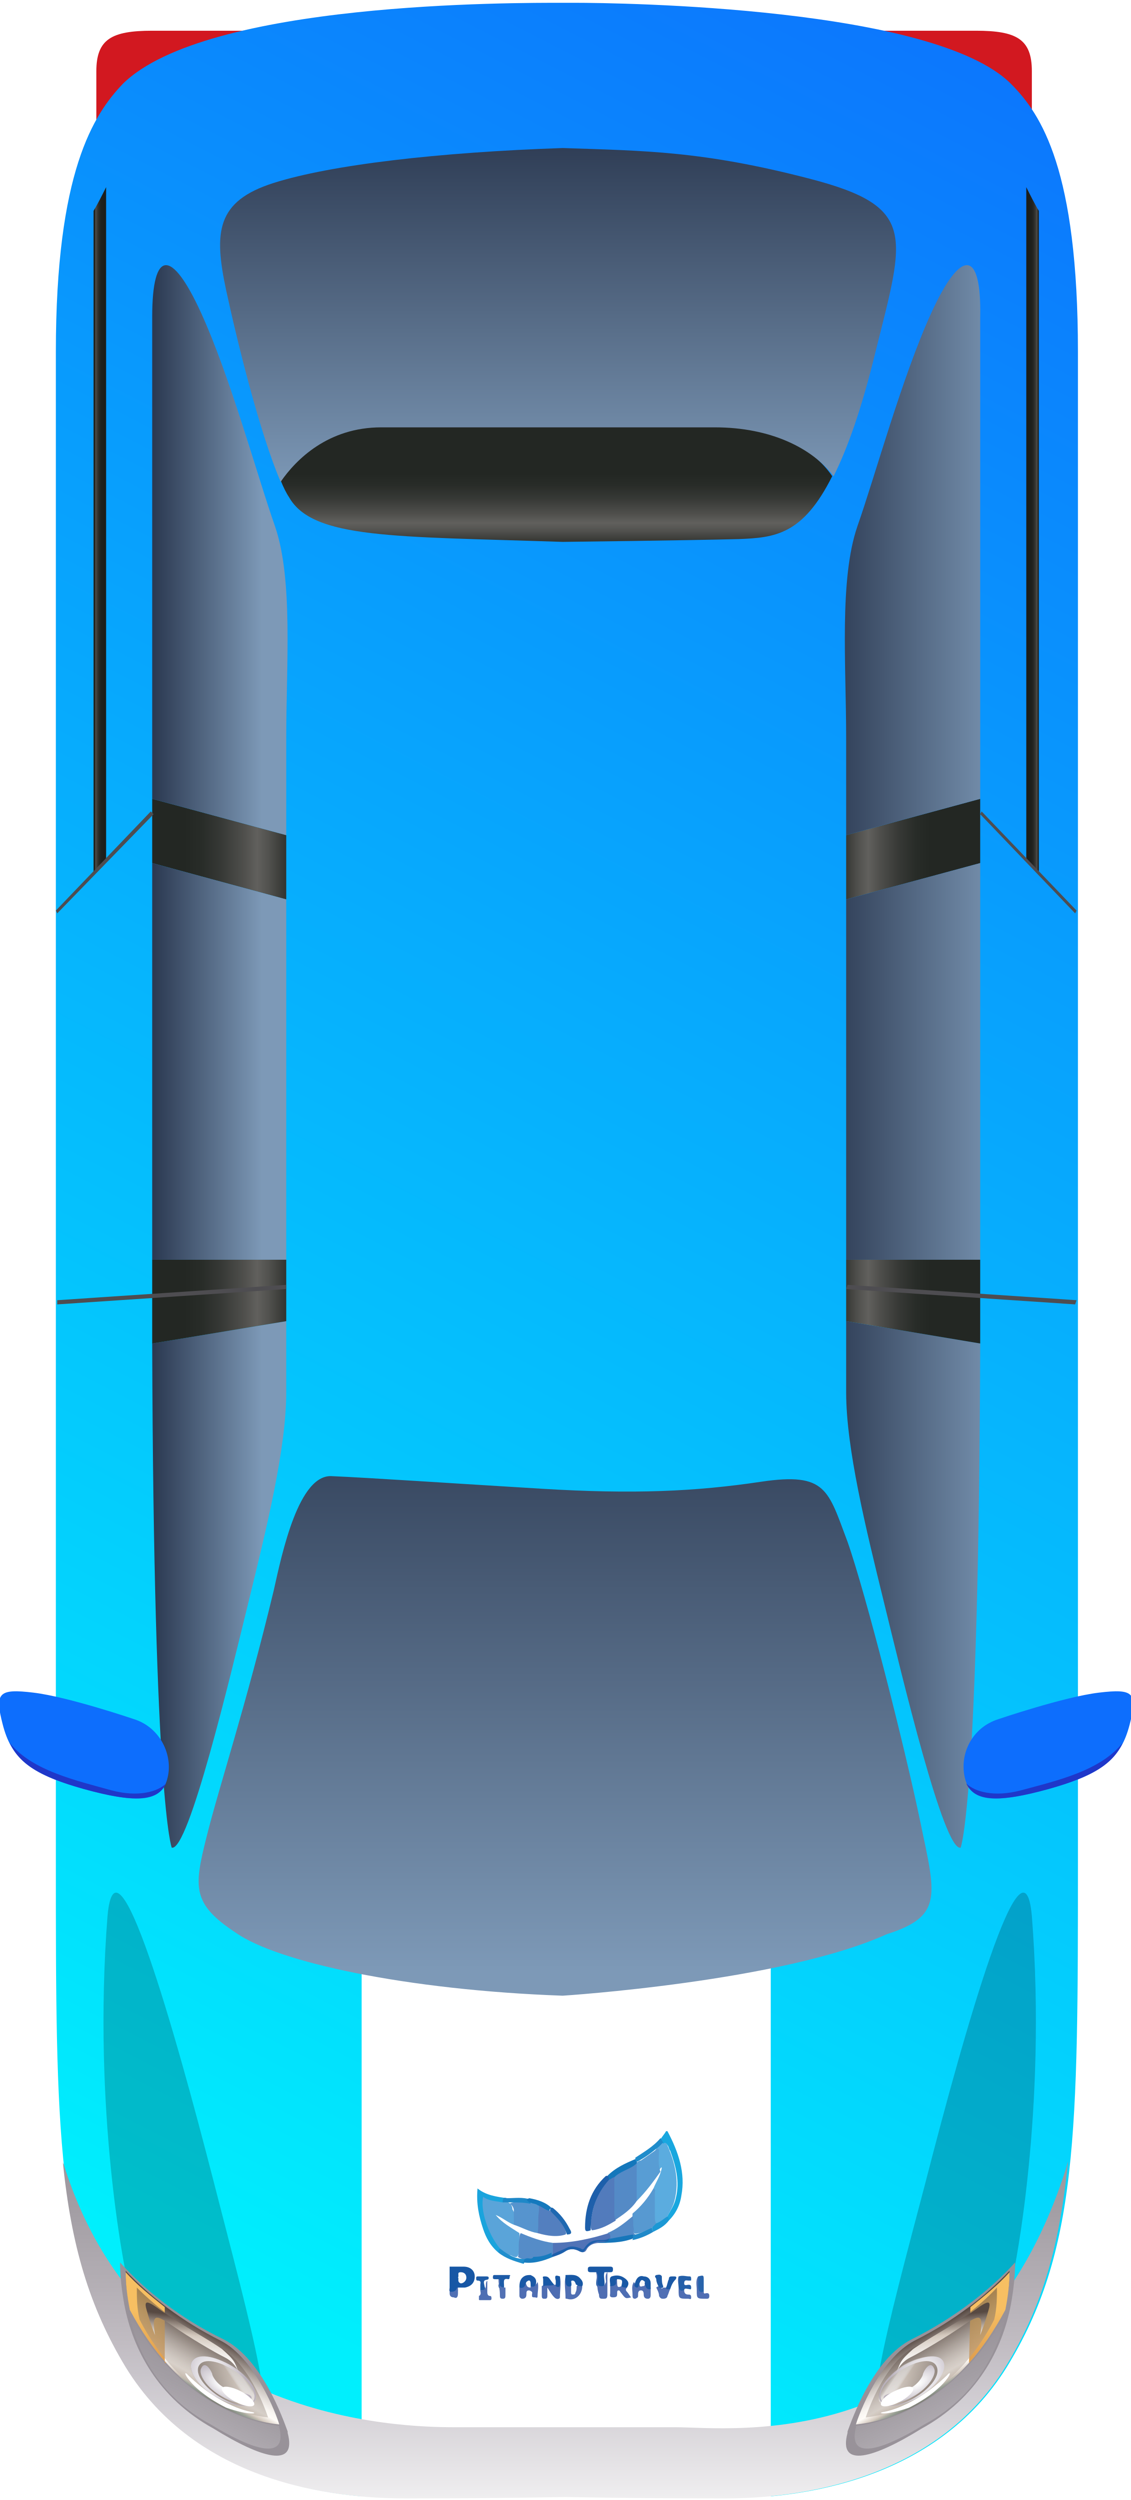 <?xml version="1.0" encoding="utf-8"?>
<!-- Generator: Adobe Illustrator 26.2.1, SVG Export Plug-In . SVG Version: 6.00 Build 0)  -->
<svg version="1.1" id="Capa_1" xmlns="http://www.w3.org/2000/svg" xmlns:xlink="http://www.w3.org/1999/xlink" x="0px" y="0px"
	 viewBox="0 0 81 179" style="enable-background:new 0 0 81 179;" xml:space="preserve">
<style type="text/css">
	.st0{fill:#D21820;}
	.st1{fill:url(#SVGID_1_);}
	.st2{fill:#FFFFFF;}
	.st3{fill:url(#SVGID_00000054266458443972682560000013877022359377127838_);}
	.st4{fill:url(#SVGID_00000168089710826083259100000008381032887778556552_);}
	.st5{fill:url(#SVGID_00000152256181495956190950000004865591937334614670_);}
	.st6{fill:url(#SVGID_00000056410402525626579320000014273782952052427177_);}
	.st7{fill:url(#SVGID_00000173866577843485602110000000305284531558848416_);}
	.st8{clip-path:url(#SVGID_00000142175908992005614230000007072693771279314601_);}
	.st9{filter:url(#Adobe_OpacityMaskFilter);}
	.st10{clip-path:url(#SVGID_00000041983642208090696270000014020654627010300583_);}
	.st11{clip-path:url(#SVGID_00000173853523184621319590000017139935896083074223_);}
	
		.st12{clip-path:url(#SVGID_00000101787988627304584140000013772906607849718169_);fill:url(#SVGID_00000040553377956764661630000007126051079230391449_);}
	
		.st13{clip-path:url(#SVGID_00000041983642208090696270000014020654627010300583_);mask:url(#SVGID_00000039827347542359311880000011871691251818112658_);fill:url(#SVGID_00000092440716604605508740000006583238347639114676_);}
	.st14{fill:url(#SVGID_00000178173876180293891940000018127501060573388471_);}
	.st15{fill:url(#SVGID_00000100379725748652910010000000851604782287042183_);}
	.st16{fill:#4E4D51;}
	.st17{fill:url(#SVGID_00000116913667051116788420000017077137466803279255_);}
	.st18{fill:url(#SVGID_00000067207319693429002960000012137276897413185947_);}
	.st19{fill:url(#SVGID_00000010291036470414866650000005805157473687007121_);}
	.st20{fill:url(#SVGID_00000138568838481443966360000000383488410541362094_);}
	.st21{fill:url(#SVGID_00000152953868580347478410000008786968959797445280_);}
	.st22{fill:url(#SVGID_00000066493922583178577850000004339942876700161726_);}
	.st23{fill:url(#SVGID_00000000941502676742569720000005483565432339857582_);}
	.st24{fill:url(#SVGID_00000059276984899972244150000005863392314422918589_);}
	.st25{fill:url(#SVGID_00000096018119299455111280000015306184681956839595_);}
	.st26{fill:#0D6EFD;}
	.st27{fill:#1F37C9;}
	.st28{opacity:0.2;enable-background:new    ;}
	.st29{clip-path:url(#SVGID_00000018223087344977249010000002618874102849999249_);}
	.st30{filter:url(#Adobe_OpacityMaskFilter_00000167396173384324036300000013271762856989473177_);}
	.st31{clip-path:url(#SVGID_00000059307697537037962940000016390006528379894180_);}
	.st32{clip-path:url(#SVGID_00000178892951501409456160000017374521798921332391_);}
	
		.st33{clip-path:url(#SVGID_00000045620597463470341480000014266188175147738019_);fill:url(#SVGID_00000142173089259225125260000009168977988952629642_);}
	
		.st34{clip-path:url(#SVGID_00000059307697537037962940000016390006528379894180_);mask:url(#SVGID_00000054948247482647331850000002904011688072568230_);fill:url(#SVGID_00000116194407215819720730000014254369499191210144_);}
	.st35{fill:url(#SVGID_00000067233952355404819010000012776620929075268025_);}
	.st36{clip-path:url(#SVGID_00000166672050165319498310000018197387380205574061_);}
	.st37{filter:url(#Adobe_OpacityMaskFilter_00000148662618745531317900000016991759865129284480_);}
	.st38{clip-path:url(#SVGID_00000029047211772248746070000008527405139948589739_);}
	.st39{clip-path:url(#SVGID_00000085944794784029565040000014989354960847910018_);}
	
		.st40{clip-path:url(#SVGID_00000044869337073303032990000014761431357643393192_);fill:url(#SVGID_00000058549842391356954800000007042701911462796674_);}
	
		.st41{clip-path:url(#SVGID_00000029047211772248746070000008527405139948589739_);mask:url(#SVGID_00000121252413262583670040000014091443744617553543_);fill:url(#SVGID_00000114072082174988176080000011626725054448274587_);}
	.st42{fill:url(#SVGID_00000020363381129405794060000002615660486298066057_);}
	.st43{fill:url(#SVGID_00000077313124433843102130000016768406772698008229_);}
	.st44{fill:url(#SVGID_00000165195012849343994230000006730173637090631313_);}
	.st45{opacity:0.5;fill:url(#SVGID_00000142881058694354958110000014840530282049183669_);enable-background:new    ;}
	.st46{opacity:0.5;fill:url(#SVGID_00000039103594953561428580000010156163345092801409_);enable-background:new    ;}
	.st47{fill:url(#SVGID_00000070100457707831245710000016589171764295862199_);}
	.st48{fill:url(#SVGID_00000083052204605708373240000001191094366662786702_);}
	.st49{fill:url(#SVGID_00000176764069443383011720000017488702558275670663_);}
	.st50{clip-path:url(#SVGID_00000046298829874979693230000016350695006194824090_);}
	.st51{filter:url(#Adobe_OpacityMaskFilter_00000172434531946382523140000003559698317866275456_);}
	.st52{clip-path:url(#SVGID_00000096047437753344981910000002184195530666853764_);}
	.st53{clip-path:url(#SVGID_00000149374328049213937010000017237212322672597397_);}
	
		.st54{clip-path:url(#SVGID_00000092431081965014815480000008809705288863261312_);fill:url(#SVGID_00000085949286660763967170000003761255381546808966_);}
	
		.st55{clip-path:url(#SVGID_00000096047437753344981910000002184195530666853764_);mask:url(#SVGID_00000151544047368607803410000000830993096216091822_);fill:url(#SVGID_00000156582091617370764950000005740263003289525946_);}
	.st56{fill:url(#SVGID_00000096022643004799472050000017452618344895971223_);}
	.st57{clip-path:url(#SVGID_00000015322651052200398630000002638755838579140007_);}
	.st58{filter:url(#Adobe_OpacityMaskFilter_00000168823425211671978750000010456560414400476588_);}
	.st59{clip-path:url(#SVGID_00000158719349518602542460000002666496749532907908_);}
	.st60{clip-path:url(#SVGID_00000039094643777999261890000006892776535393908617_);}
	
		.st61{clip-path:url(#SVGID_00000082347846279366024760000011852905046975188657_);fill:url(#SVGID_00000039841354596242818550000003857452792125663874_);}
	
		.st62{clip-path:url(#SVGID_00000158719349518602542460000002666496749532907908_);mask:url(#SVGID_00000150797803617247355630000006486652118024038839_);fill:url(#SVGID_00000096060757016729256620000018252941414923938704_);}
	.st63{fill:url(#SVGID_00000037658337156695686020000009291772135954858638_);}
	.st64{fill:url(#SVGID_00000059280443663108367710000011637143204891826342_);}
	.st65{fill:url(#SVGID_00000029015061029966715140000011413720379612896439_);}
	.st66{opacity:0.5;fill:url(#SVGID_00000059295633531845321100000015407361953353553040_);enable-background:new    ;}
	.st67{opacity:0.5;fill:url(#SVGID_00000106146591030931671100000015646693986601213317_);enable-background:new    ;}
	.st68{fill:url(#SVGID_00000117634124051490700160000002171636056171840394_);}
	.st69{fill:url(#SVGID_00000116936842742601998990000007590748695416389256_);}
	.st70{fill:url(#SVGID_00000161594207458545489340000008581069027552752046_);}
	.st71{fill:#5AA4D9;}
	.st72{fill:#5BACDF;}
	.st73{fill:#548AC6;}
	.st74{fill:#527BBC;}
	.st75{fill:#589DD4;}
	.st76{fill:#5694CE;}
	.st77{fill:#5799D1;}
	.st78{fill:#558CC8;}
	.st79{fill:#537FBF;}
	.st80{fill:#19A7DF;}
	.st81{fill:#1757A5;}
	.st82{fill:#1AA4DD;}
	.st83{fill:#5173B7;}
	.st84{fill:#548AC7;}
	.st85{fill:#1D5FAB;}
	.st86{fill:#1958A5;}
	.st87{fill:#1D60AC;}
	.st88{fill:#4E6DB2;}
	.st89{fill:#506FB3;}
	.st90{fill:#4F6EB3;}
	.st91{fill:#4E6EB3;}
	.st92{fill:#1477BB;}
	.st93{fill:#1F8CCB;}
	.st94{fill:#2460A9;}
	.st95{fill:#1858A5;}
	.st96{fill:#208ECD;}
	.st97{fill:#1A59A5;}
	.st98{fill:#1A59A6;}
	.st99{fill:#1E68B1;}
	.st100{fill:#1D5BA7;}
	.st101{fill:#1F88C8;}
	.st102{fill:#187CBF;}
	.st103{fill:#1E5CA7;}
	.st104{fill:#1579BD;}
	.st105{fill:#1C98D4;}
	.st106{fill:#1676BA;}
	.st107{fill:#506FB4;}
	.st108{fill:#4F6FB3;}
	.st109{fill:#2863AB;}
	.st110{fill:#2089C9;}
	.st111{fill:#506EB3;}
	.st112{fill:#1B59A6;}
	.st113{fill:#5070B4;}
	.st114{fill:#1F5CA7;}
	.st115{fill:#5271B4;}
	.st116{fill:#1757A4;}
	.st117{fill:#FAFBFC;}
	.st118{fill:#F5F7FA;}
	.st119{fill:#F7F9FB;}
</style>
<g>
	<path class="st0" d="M63.1,2.2c0,0,3.8,0,6.8,0c2.9,0,4,0.6,4,2.9s0,5.2,0,5.2L63.1,2.2z"/>
	<path class="st0" d="M17.7,2.2c0,0-3.8,0-6.8,0c-2.9,0-4,0.6-4,2.9s0,5.2,0,5.2L17.7,2.2z"/>
	
		<linearGradient id="SVGID_1_" gradientUnits="userSpaceOnUse" x1="420.13" y1="16.177" x2="579.75" y2="-65.648" gradientTransform="matrix(6.123234e-17 -1 -1 -6.123234e-17 20.465 577.946)">
		<stop  offset="0" style="stop-color:#00EFFD"/>
		<stop  offset="1" style="stop-color:#0D6EFD"/>
	</linearGradient>
	<path class="st1" d="M8.8,6C6.7,8.2,4,12.3,4,25.2c0,8.8,0,88.4,0,108s0,28.1,5.1,36.3c5.1,8.3,14.8,9.4,20.1,9.4
		c7,0,10.8-0.1,11.4-0.1s4.4,0.1,11.4,0.1c5.2,0,15-1.2,20.1-9.4c5.1-8.3,5.1-16.7,5.1-36.3s0-99.2,0-108c0-13-2.6-17-4.8-19.2
		c-5.5-5.5-27.9-5.8-31.3-5.8c-0.5,0-0.7,0-0.7,0C36.8,0.2,14.8,0.1,8.8,6z"/>
	<rect x="25.9" y="138.3" class="st2" width="29.3" height="40.7"/>
	
		<linearGradient id="SVGID_00000164474638045649197450000010351301809517725569_" gradientUnits="userSpaceOnUse" x1="464.493" y1="-38.798" x2="464.493" y2="-51.709" gradientTransform="matrix(6.123234e-17 -1 -1 -6.123234e-17 20.465 577.946)">
		<stop  offset="0" style="stop-color:#2C3A52"/>
		<stop  offset="1" style="stop-color:#7D99B7"/>
	</linearGradient>
	<path style="fill:url(#SVGID_00000164474638045649197450000010351301809517725569_);" d="M60.6,99.7c0,4,1.4,9.7,2.7,15
		s4.3,17.9,5.5,17.6c0,0,1.3-3.1,1.4-36.1l-9.6-1.6C60.6,96.4,60.6,98,60.6,99.7z"/>
	
		<linearGradient id="SVGID_00000050639822962070496400000007169881072596472718_" gradientUnits="userSpaceOnUse" x1="484.746" y1="-50.894" x2="484.746" y2="-38.86" gradientTransform="matrix(6.123234e-17 -1 -1 -6.123234e-17 20.465 577.946)">
		<stop  offset="0.394" style="stop-color:#232723"/>
		<stop  offset="0.48" style="stop-color:#282C28"/>
		<stop  offset="0.583" style="stop-color:#373936"/>
		<stop  offset="0.695" style="stop-color:#4F4F4C"/>
		<stop  offset="0.762" style="stop-color:#61605D"/>
		<stop  offset="0.822" style="stop-color:#51514E"/>
		<stop  offset="0.938" style="stop-color:#282A26"/>
	</linearGradient>
	<path style="fill:url(#SVGID_00000050639822962070496400000007169881072596472718_);" d="M60.6,94.6l9.6,1.6c0-1,0-2.1,0-3.2
		c0-1,0-1.9,0-2.8h-9.6C60.6,91.9,60.6,93.3,60.6,94.6z"/>
	
		<linearGradient id="SVGID_00000067920547261374949910000005754812893585929127_" gradientUnits="userSpaceOnUse" x1="517.146" y1="-50.894" x2="517.146" y2="-38.86" gradientTransform="matrix(6.123234e-17 -1 -1 -6.123234e-17 20.465 577.946)">
		<stop  offset="0.394" style="stop-color:#232723"/>
		<stop  offset="0.48" style="stop-color:#282C28"/>
		<stop  offset="0.583" style="stop-color:#373936"/>
		<stop  offset="0.695" style="stop-color:#4F4F4C"/>
		<stop  offset="0.762" style="stop-color:#61605D"/>
		<stop  offset="0.822" style="stop-color:#51514E"/>
		<stop  offset="0.938" style="stop-color:#282A26"/>
	</linearGradient>
	<path style="fill:url(#SVGID_00000067920547261374949910000005754812893585929127_);" d="M60.6,64.4l9.6-2.6c0-1.6,0-3.1,0-4.6
		l-9.6,2.6C60.6,61.3,60.6,62.8,60.6,64.4z"/>
	
		<linearGradient id="SVGID_00000008848250096315787300000016665424159750779551_" gradientUnits="userSpaceOnUse" x1="501.946" y1="-38.798" x2="501.946" y2="-51.709" gradientTransform="matrix(6.123234e-17 -1 -1 -6.123234e-17 20.465 577.946)">
		<stop  offset="0" style="stop-color:#2C3A52"/>
		<stop  offset="1" style="stop-color:#7D99B7"/>
	</linearGradient>
	<path style="fill:url(#SVGID_00000008848250096315787300000016665424159750779551_);" d="M60.6,86.3c0,1.4,0,2.7,0,3.9h9.6
		c0-10.2,0-19.8,0-28.4l-9.6,2.6C60.6,72.6,60.6,82.4,60.6,86.3z"/>
	
		<linearGradient id="SVGID_00000098192092949766994640000017313407264650793615_" gradientUnits="userSpaceOnUse" x1="538.552" y1="-38.798" x2="538.552" y2="-51.709" gradientTransform="matrix(6.123234e-17 -1 -1 -6.123234e-17 20.465 577.946)">
		<stop  offset="0" style="stop-color:#2C3A52"/>
		<stop  offset="1" style="stop-color:#7D99B7"/>
	</linearGradient>
	<path style="fill:url(#SVGID_00000098192092949766994640000017313407264650793615_);" d="M66.7,22.4c-2.1,4.6-4,11.6-5.3,15.3
		c-1.3,3.8-0.8,9.9-0.8,15.1c0,1.4,0,3.9,0,7l9.6-2.6c0-18.3,0-31.4,0-34.5C70.3,17.8,68.8,17.8,66.7,22.4z"/>
	<g>
		<g>
			<defs>
				<polygon id="SVGID_00000076601753291018822230000004667880969976527547_" points="1,1 2,1 1,2 				"/>
			</defs>
			<defs>
				<polygon id="SVGID_00000016767649337049644250000004485255169129411743_" points="-1,-1 -2,-1 -1,-2 				"/>
			</defs>
			<clipPath id="SVGID_00000164480823192458459780000016761341883205266573_">
				<use xlink:href="#SVGID_00000076601753291018822230000004667880969976527547_"  style="overflow:visible;"/>
			</clipPath>
			
				<clipPath id="SVGID_00000089555923087734856160000013011139825567867828_" style="clip-path:url(#SVGID_00000164480823192458459780000016761341883205266573_);">
				<use xlink:href="#SVGID_00000016767649337049644250000004485255169129411743_"  style="overflow:visible;"/>
			</clipPath>
			<defs>
				<filter id="Adobe_OpacityMaskFilter" filterUnits="userSpaceOnUse" x="4.5" y="154.7" width="72" height="24.2">
					<feColorMatrix  type="matrix" values="1 0 0 0 0  0 1 0 0 0  0 0 1 0 0  0 0 0 1 0"/>
				</filter>
			</defs>
			
				<mask maskUnits="userSpaceOnUse" x="4.5" y="154.7" width="72" height="24.2" id="SVGID_00000180326511422357603070000008100447573402059444_">
				<g class="st9">
					<g>
						<defs>
							<polygon id="SVGID_00000091004754542460152770000009292747756622060216_" points="1,1 2,1 1,2 							"/>
						</defs>
						<defs>
							<polygon id="SVGID_00000046314997478511877490000000484737562755325086_" points="-1,-1 -2,-1 -1,-2 							"/>
						</defs>
						
							<clipPath id="SVGID_00000111876648975553955840000003168772589612796294_" style="clip-path:url(#SVGID_00000089555923087734856160000013011139825567867828_);">
							<use xlink:href="#SVGID_00000091004754542460152770000009292747756622060216_"  style="overflow:visible;"/>
						</clipPath>
						
							<clipPath id="SVGID_00000133509569058466039380000001105564747770577042_" style="clip-path:url(#SVGID_00000111876648975553955840000003168772589612796294_);">
							<use xlink:href="#SVGID_00000046314997478511877490000000484737562755325086_"  style="overflow:visible;"/>
						</clipPath>
						
							<linearGradient id="SVGID_00000067225457778894980650000013080202680472435889_" gradientUnits="userSpaceOnUse" x1="395.428" y1="-20.035" x2="425.376" y2="-20.035" gradientTransform="matrix(6.123234e-17 -1 -1 -6.123234e-17 20.465 577.946)">
							<stop  offset="0" style="stop-color:#000000"/>
							<stop  offset="0.423" style="stop-color:#FFFFFF"/>
							<stop  offset="0.987" style="stop-color:#FFFFFF"/>
						</linearGradient>
						
							<path style="clip-path:url(#SVGID_00000133509569058466039380000001105564747770577042_);fill:url(#SVGID_00000067225457778894980650000013080202680472435889_);" d="
							M48.4,173.8c-4,0-9.2,0-9.2,0h-6.6c-4,0-22.2-0.4-28-18.7c0-0.1-0.1-0.2-0.1-0.3c0.6,6,1.9,10.4,4.5,14.7
							c5.1,8.3,14.8,9.4,20.1,9.4c7,0,10.8-0.1,11.4-0.1s4.4,0.1,11.4,0.1c5.2,0,15-1.2,20.1-9.4c2.7-4.4,3.9-8.8,4.5-14.8
							c0,0.1-0.1,0.3-0.1,0.4C69.8,176.1,52.4,173.8,48.4,173.8z"/>
					</g>
				</g>
			</mask>
			
				<linearGradient id="SVGID_00000154414748463474505510000000682952768610435984_" gradientUnits="userSpaceOnUse" x1="395.428" y1="-20.035" x2="425.376" y2="-20.035" gradientTransform="matrix(6.123234e-17 -1 -1 -6.123234e-17 20.465 577.946)">
				<stop  offset="0" style="stop-color:#000000"/>
				<stop  offset="0.423" style="stop-color:#FFFFFF"/>
				<stop  offset="0.987" style="stop-color:#FFFFFF"/>
			</linearGradient>
			
				<path style="clip-path:url(#SVGID_00000089555923087734856160000013011139825567867828_);mask:url(#SVGID_00000180326511422357603070000008100447573402059444_);fill:url(#SVGID_00000154414748463474505510000000682952768610435984_);" d="
				M48.4,173.8c-4,0-9.2,0-9.2,0h-6.6c-4,0-22.2-0.4-28-18.7c0-0.1-0.1-0.2-0.1-0.3c0.6,6,1.9,10.4,4.5,14.7
				c5.1,8.3,14.8,9.4,20.1,9.4c7,0,10.8-0.1,11.4-0.1s4.4,0.1,11.4,0.1c5.2,0,15-1.2,20.1-9.4c2.7-4.4,3.9-8.8,4.5-14.8
				c0,0.1-0.1,0.3-0.1,0.4C69.8,176.1,52.4,173.8,48.4,173.8z"/>
		</g>
	</g>
	
		<linearGradient id="SVGID_00000162334168121076791820000013515521250458105494_" gradientUnits="userSpaceOnUse" x1="395.428" y1="-20.035" x2="425.376" y2="-20.035" gradientTransform="matrix(6.123234e-17 -1 -1 -6.123234e-17 20.465 577.946)">
		<stop  offset="0" style="stop-color:#FFFFFF"/>
		<stop  offset="0.423" style="stop-color:#C8C4CA"/>
		<stop  offset="0.493" style="stop-color:#C1BCC2"/>
		<stop  offset="0.809" style="stop-color:#A39EA4"/>
		<stop  offset="0.987" style="stop-color:#989299"/>
	</linearGradient>
	<path style="fill:url(#SVGID_00000162334168121076791820000013515521250458105494_);" d="M48.4,173.8c-4,0-9.2,0-9.2,0h-6.6
		c-4,0-22.2-0.4-28-18.7c0-0.1-0.1-0.2-0.1-0.3c0.6,6,1.9,10.4,4.5,14.7c5.1,8.3,14.8,9.4,20.1,9.4c7,0,10.8-0.1,11.4-0.1
		s4.4,0.1,11.4,0.1c5.2,0,15-1.2,20.1-9.4c2.7-4.4,3.9-8.8,4.5-14.8c0,0.1-0.1,0.3-0.1,0.4C69.8,176.1,52.4,173.8,48.4,173.8z"/>
	
		<linearGradient id="SVGID_00000059294662282048168670000014687142107475700903_" gradientUnits="userSpaceOnUse" x1="539.946" y1="-53.162" x2="539.946" y2="-53.911" gradientTransform="matrix(6.123234e-17 -1 -1 -6.123234e-17 20.465 577.946)">
		<stop  offset="4.960870e-02" style="stop-color:#1C1E1B"/>
		<stop  offset="0.329" style="stop-color:#1F211E"/>
		<stop  offset="0.527" style="stop-color:#282926"/>
		<stop  offset="0.699" style="stop-color:#383835"/>
		<stop  offset="0.856" style="stop-color:#4D4D4A"/>
		<stop  offset="0.865" style="stop-color:#4F4E4B"/>
		<stop  offset="0.894" style="stop-color:#3F3F3C"/>
		<stop  offset="0.938" style="stop-color:#1F211E"/>
	</linearGradient>
	<path style="fill:url(#SVGID_00000059294662282048168670000014687142107475700903_);" d="M73.5,13.4v48.3l0.9,0.9V15.1
		C74.1,14.6,73.8,14,73.5,13.4z"/>
	<polygon class="st16" points="77.1,93.1 77,93.4 60.6,92.3 60.7,92 	"/>
	<polygon class="st16" points="77.1,65.2 77,65.4 70.2,58.3 70.3,58.1 	"/>
	
		<linearGradient id="SVGID_00000155857482755625750910000005755970648335686545_" gradientUnits="userSpaceOnUse" x1="464.493" y1="9.432" x2="464.493" y2="1.703" gradientTransform="matrix(6.123234e-17 -1 -1 -6.123234e-17 20.465 577.946)">
		<stop  offset="0" style="stop-color:#2C3A52"/>
		<stop  offset="1" style="stop-color:#7D99B7"/>
	</linearGradient>
	<path style="fill:url(#SVGID_00000155857482755625750910000005755970648335686545_);" d="M20.5,99.7c0,4-1.4,9.7-2.7,15
		c-1.3,5.3-4.3,17.9-5.5,17.6c0,0-1.3-3.1-1.4-36.1l9.6-1.6C20.5,96.4,20.5,98,20.5,99.7z"/>
	
		<linearGradient id="SVGID_00000031200677008501910130000014772260423613415601_" gradientUnits="userSpaceOnUse" x1="484.746" y1="12.833" x2="484.746" y2="-1.306" gradientTransform="matrix(6.123234e-17 -1 -1 -6.123234e-17 20.465 577.946)">
		<stop  offset="0.394" style="stop-color:#232723"/>
		<stop  offset="0.48" style="stop-color:#282C28"/>
		<stop  offset="0.583" style="stop-color:#373936"/>
		<stop  offset="0.695" style="stop-color:#4F4F4C"/>
		<stop  offset="0.762" style="stop-color:#61605D"/>
		<stop  offset="0.822" style="stop-color:#51514E"/>
		<stop  offset="0.938" style="stop-color:#282A26"/>
	</linearGradient>
	<path style="fill:url(#SVGID_00000031200677008501910130000014772260423613415601_);" d="M20.5,94.6l-9.6,1.6c0-1,0-2.1,0-3.2
		c0-1,0-1.9,0-2.8h9.6C20.5,91.9,20.5,93.3,20.5,94.6z"/>
	
		<linearGradient id="SVGID_00000181799718108079124240000011946070306868178353_" gradientUnits="userSpaceOnUse" x1="517.146" y1="12.833" x2="517.146" y2="-1.306" gradientTransform="matrix(6.123234e-17 -1 -1 -6.123234e-17 20.465 577.946)">
		<stop  offset="0.394" style="stop-color:#232723"/>
		<stop  offset="0.48" style="stop-color:#282C28"/>
		<stop  offset="0.583" style="stop-color:#373936"/>
		<stop  offset="0.695" style="stop-color:#4F4F4C"/>
		<stop  offset="0.762" style="stop-color:#61605D"/>
		<stop  offset="0.822" style="stop-color:#51514E"/>
		<stop  offset="0.938" style="stop-color:#282A26"/>
	</linearGradient>
	<path style="fill:url(#SVGID_00000181799718108079124240000011946070306868178353_);" d="M20.5,64.4l-9.6-2.6c0-1.6,0-3.1,0-4.6
		l9.6,2.6C20.5,61.3,20.5,62.8,20.5,64.4z"/>
	
		<linearGradient id="SVGID_00000030452345561653898500000000032922443583374732_" gradientUnits="userSpaceOnUse" x1="501.946" y1="9.432" x2="501.946" y2="1.703" gradientTransform="matrix(6.123234e-17 -1 -1 -6.123234e-17 20.465 577.946)">
		<stop  offset="0" style="stop-color:#2C3A52"/>
		<stop  offset="1" style="stop-color:#7D99B7"/>
	</linearGradient>
	<path style="fill:url(#SVGID_00000030452345561653898500000000032922443583374732_);" d="M20.5,86.3c0,1.4,0,2.7,0,3.9h-9.6
		c0-10.2,0-19.8,0-28.4l9.6,2.6C20.5,72.6,20.5,82.4,20.5,86.3z"/>
	
		<linearGradient id="SVGID_00000026146767843492105650000001871183474072053154_" gradientUnits="userSpaceOnUse" x1="538.552" y1="9.432" x2="538.552" y2="1.703" gradientTransform="matrix(6.123234e-17 -1 -1 -6.123234e-17 20.465 577.946)">
		<stop  offset="0" style="stop-color:#2C3A52"/>
		<stop  offset="1" style="stop-color:#7D99B7"/>
	</linearGradient>
	<path style="fill:url(#SVGID_00000026146767843492105650000001871183474072053154_);" d="M14.4,22.4c2.1,4.6,4,11.6,5.3,15.3
		c1.3,3.8,0.8,9.9,0.8,15.1c0,1.4,0,3.9,0,7l-9.6-2.6c0-18.3,0-31.4,0-34.5C10.9,17.8,12.3,17.8,14.4,22.4z"/>
	
		<linearGradient id="SVGID_00000085940580327637856760000017985020341592763576_" gradientUnits="userSpaceOnUse" x1="539.946" y1="673.232" x2="539.946" y2="672.483" gradientTransform="matrix(6.123234e-17 -1 1 6.123234e-17 -665.74 577.946)">
		<stop  offset="4.960870e-02" style="stop-color:#1C1E1B"/>
		<stop  offset="0.329" style="stop-color:#1F211E"/>
		<stop  offset="0.527" style="stop-color:#282926"/>
		<stop  offset="0.699" style="stop-color:#383835"/>
		<stop  offset="0.856" style="stop-color:#4D4D4A"/>
		<stop  offset="0.865" style="stop-color:#4F4E4B"/>
		<stop  offset="0.894" style="stop-color:#3F3F3C"/>
		<stop  offset="0.938" style="stop-color:#1F211E"/>
	</linearGradient>
	<path style="fill:url(#SVGID_00000085940580327637856760000017985020341592763576_);" d="M7.6,13.4v48.3l-0.9,0.9V15.1
		C7,14.6,7.3,14,7.6,13.4z"/>
	<polygon class="st16" points="20.5,92.3 4.1,93.4 4.1,93.1 20.5,92 	"/>
	<polygon class="st16" points="11,58.3 4.1,65.4 4,65.2 10.8,58.1 	"/>
	
		<linearGradient id="SVGID_00000065755801190537443790000017176959742162824353_" gradientUnits="userSpaceOnUse" x1="479.164" y1="-20.004" x2="436.957" y2="-20.004" gradientTransform="matrix(6.123234e-17 -1 -1 -6.123234e-17 20.465 577.946)">
		<stop  offset="0" style="stop-color:#2C3A52"/>
		<stop  offset="1" style="stop-color:#7D99B7"/>
	</linearGradient>
	<path style="fill:url(#SVGID_00000065755801190537443790000017176959742162824353_);" d="M40.3,142.9c0,0,15.7-1,23.2-4.4
		c4.1-1.3,3.5-2.8,2.4-8.1c-1.1-5.3-3.9-16.3-5.2-20c-1.4-3.7-1.5-5-6.2-4.3s-9.1,0.9-15.7,0.5s-12.6-0.8-15-0.9
		c-2.4-0.2-3.6,5.5-4.2,8.2c-2,8.3-3.9,14-4.8,17.6c-0.9,3.6-1.1,4.8,2.1,6.9C19.9,140.5,29.1,142.5,40.3,142.9z"/>
	
		<linearGradient id="SVGID_00000114788488309870630480000011807552296184653991_" gradientUnits="userSpaceOnUse" x1="547.807" y1="-19.385" x2="538.226" y2="-19.385" gradientTransform="matrix(6.123234e-17 -1 -1 -6.123234e-17 20.465 577.946)">
		<stop  offset="0.394" style="stop-color:#232723"/>
		<stop  offset="0.48" style="stop-color:#282C28"/>
		<stop  offset="0.583" style="stop-color:#373936"/>
		<stop  offset="0.695" style="stop-color:#4F4F4C"/>
		<stop  offset="0.762" style="stop-color:#61605D"/>
		<stop  offset="0.822" style="stop-color:#51514E"/>
		<stop  offset="0.938" style="stop-color:#282A26"/>
	</linearGradient>
	<path style="fill:url(#SVGID_00000114788488309870630480000011807552296184653991_);" d="M51.2,30.5c-5.5,0-18,0-23.9,0
		c-3.8,0-6,2.3-7.2,3.9c0.2,0.5,0.4,0.9,0.6,1.2c1.7,3,7.5,2.8,19.6,3.2c0,0,8.8-0.1,12.6-0.2c2.6-0.1,4.6-0.3,6.7-4.5
		C58.2,32,55.2,30.5,51.2,30.5z"/>
	
		<linearGradient id="SVGID_00000165231650778632820860000018029338769353338001_" gradientUnits="userSpaceOnUse" x1="568.541" y1="-19.502" x2="542.857" y2="-19.502" gradientTransform="matrix(6.123234e-17 -1 -1 -6.123234e-17 20.465 577.946)">
		<stop  offset="0" style="stop-color:#2C3A52"/>
		<stop  offset="1" style="stop-color:#7D99B7"/>
	</linearGradient>
	<path style="fill:url(#SVGID_00000165231650778632820860000018029338769353338001_);" d="M19.6,13.1c-4.1,1.3-4.3,3.5-3.4,7.7
		c0.8,3.7,2.4,10.2,3.9,13.7c1.1-1.6,3.4-3.9,7.2-3.9c5.9,0,18.4,0,23.9,0c4,0,7,1.5,8.5,3.5c1-2,2-4.8,3-8.9
		c2.1-8.4,3-10.4-4.7-12.4s-11.8-2-17.7-2.2C31.4,10.9,23.7,11.8,19.6,13.1z"/>
	<path class="st26" d="M71.5,123.1c0,0,4.7-1.6,7.2-1.9s2.8,0,2.2,2.3c-0.6,2.3-1.8,3.5-5.8,4.6c-4,1.1-5.6,0.9-6-0.8
		C68.7,125.6,69.6,123.7,71.5,123.1z"/>
	<path class="st27" d="M73.1,128.2c-1.9,0.5-3.3,0.1-3.9-0.5c0.6,1.3,2.3,1.4,5.9,0.4c3.2-0.9,4.6-1.8,5.3-3.3
		C78.8,126.8,75.7,127.5,73.1,128.2z"/>
	<path class="st26" d="M9.6,123.1c0,0-4.7-1.6-7.2-1.9s-2.8,0-2.2,2.3S2,127,6,128.1c4,1.1,5.6,0.9,6-0.8
		C12.4,125.7,11.5,123.7,9.6,123.1z"/>
	<path class="st27" d="M8,128.2c1.9,0.5,3.3,0.1,3.9-0.5c-0.6,1.3-2.3,1.4-5.9,0.4c-3.2-0.9-4.6-1.8-5.3-3.3
		C2.3,126.8,5.5,127.5,8,128.2z"/>
	<path class="st28" d="M9,162.7c0,0-2.4-11.4-1.3-25.5c0.6-6.7,4.8,8.1,7.6,19s4.8,17.9,2.9,18.4C16.3,175,10.3,170.5,9,162.7z"/>
	<path class="st28" d="M72.6,162.7c0,0,2.4-11.4,1.3-25.5c-0.6-6.7-4.8,8.1-7.6,19c-2.9,11-4.8,17.9-2.9,18.4
		C65.3,175,71.3,170.5,72.6,162.7z"/>
	<g>
		<g>
			<defs>
				<polygon id="SVGID_00000083072039784997460030000013220322998992062121_" points="1,1 2,1 1,2 				"/>
			</defs>
			<defs>
				<polygon id="SVGID_00000074439528218355954140000017709475701536957627_" points="-1,-1 -2,-1 -1,-2 				"/>
			</defs>
			<clipPath id="SVGID_00000076573978626583178180000011110736392548726705_">
				<use xlink:href="#SVGID_00000083072039784997460030000013220322998992062121_"  style="overflow:visible;"/>
			</clipPath>
			
				<clipPath id="SVGID_00000127040771594154995970000010227876649277637293_" style="clip-path:url(#SVGID_00000076573978626583178180000011110736392548726705_);">
				<use xlink:href="#SVGID_00000074439528218355954140000017709475701536957627_"  style="overflow:visible;"/>
			</clipPath>
			<defs>
				
					<filter id="Adobe_OpacityMaskFilter_00000093159563395215386900000015241506247943994772_" filterUnits="userSpaceOnUse" x="60.6" y="162" width="12.1" height="13.8">
					<feColorMatrix  type="matrix" values="1 0 0 0 0  0 1 0 0 0  0 0 1 0 0  0 0 0 1 0"/>
				</filter>
			</defs>
			
				<mask maskUnits="userSpaceOnUse" x="60.6" y="162" width="12.1" height="13.8" id="SVGID_00000085964529041852856550000013068110788554047931_">
				<g style="filter:url(#Adobe_OpacityMaskFilter_00000093159563395215386900000015241506247943994772_);">
					<g>
						<defs>
							<polygon id="SVGID_00000031897326870337614130000001422266932569339268_" points="1,1 2,1 1,2 							"/>
						</defs>
						<defs>
							<polygon id="SVGID_00000167396398407833963180000004113878135740959123_" points="-1,-1 -2,-1 -1,-2 							"/>
						</defs>
						
							<clipPath id="SVGID_00000160157413199237324320000007593112741140937653_" style="clip-path:url(#SVGID_00000127040771594154995970000010227876649277637293_);">
							<use xlink:href="#SVGID_00000031897326870337614130000001422266932569339268_"  style="overflow:visible;"/>
						</clipPath>
						
							<clipPath id="SVGID_00000054230161369080910750000013851518852202793635_" style="clip-path:url(#SVGID_00000160157413199237324320000007593112741140937653_);">
							<use xlink:href="#SVGID_00000167396398407833963180000004113878135740959123_"  style="overflow:visible;"/>
						</clipPath>
						
							<linearGradient id="SVGID_00000022558001551638196640000003747568675544987530_" gradientUnits="userSpaceOnUse" x1="397.057" y1="-50.907" x2="404.741" y2="-47.952" gradientTransform="matrix(6.123234e-17 -1 -1 -6.123234e-17 20.465 577.946)">
							<stop  offset="0" style="stop-color:#000000"/>
							<stop  offset="0.423" style="stop-color:#FFFFFF"/>
							<stop  offset="0.987" style="stop-color:#FFFFFF"/>
						</linearGradient>
						
							<path style="clip-path:url(#SVGID_00000054230161369080910750000013851518852202793635_);fill:url(#SVGID_00000022558001551638196640000003747568675544987530_);" d="
							M65.3,167.5c-2.8,1.4-4.3,5.8-4.6,6.6c0,0.1,0,0.1,0,0.1c-0.7,2.6,1.9,1.8,5.3-0.3c4-2.2,5.8-5.7,6.4-8.9
							c0.2-1.1,0.3-2.1,0.3-3C70.9,164,68.3,166,65.3,167.5z"/>
					</g>
				</g>
			</mask>
			
				<linearGradient id="SVGID_00000115473385234862494790000015743325258435162273_" gradientUnits="userSpaceOnUse" x1="397.057" y1="-50.907" x2="404.741" y2="-47.952" gradientTransform="matrix(6.123234e-17 -1 -1 -6.123234e-17 20.465 577.946)">
				<stop  offset="0" style="stop-color:#000000"/>
				<stop  offset="0.423" style="stop-color:#FFFFFF"/>
				<stop  offset="0.987" style="stop-color:#FFFFFF"/>
			</linearGradient>
			
				<path style="clip-path:url(#SVGID_00000127040771594154995970000010227876649277637293_);mask:url(#SVGID_00000085964529041852856550000013068110788554047931_);fill:url(#SVGID_00000115473385234862494790000015743325258435162273_);" d="
				M65.3,167.5c-2.8,1.4-4.3,5.8-4.6,6.6c0,0.1,0,0.1,0,0.1c-0.7,2.6,1.9,1.8,5.3-0.3c4-2.2,5.8-5.7,6.4-8.9c0.2-1.1,0.3-2.1,0.3-3
				C70.9,164,68.3,166,65.3,167.5z"/>
		</g>
	</g>
	
		<linearGradient id="SVGID_00000099622361445272146760000016361042052517471408_" gradientUnits="userSpaceOnUse" x1="397.057" y1="-50.907" x2="404.741" y2="-47.952" gradientTransform="matrix(6.123234e-17 -1 -1 -6.123234e-17 20.465 577.946)">
		<stop  offset="0" style="stop-color:#FFFFFF"/>
		<stop  offset="0.423" style="stop-color:#C8C4CA"/>
		<stop  offset="0.493" style="stop-color:#C1BCC2"/>
		<stop  offset="0.809" style="stop-color:#A39EA4"/>
		<stop  offset="0.987" style="stop-color:#989299"/>
	</linearGradient>
	<path style="fill:url(#SVGID_00000099622361445272146760000016361042052517471408_);" d="M65.3,167.5c-2.8,1.4-4.3,5.8-4.6,6.6
		c0,0.1,0,0.1,0,0.1c-0.7,2.6,1.9,1.8,5.3-0.3c4-2.2,5.8-5.7,6.4-8.9c0.2-1.1,0.3-2.1,0.3-3C70.9,164,68.3,166,65.3,167.5z"/>
	<g>
		<g>
			<defs>
				<polygon id="SVGID_00000106146940248782436460000014693652933534026151_" points="1,1 2,1 1,2 				"/>
			</defs>
			<defs>
				<polygon id="SVGID_00000127734297422764584080000005631533583546440602_" points="-1,-1 -2,-1 -1,-2 				"/>
			</defs>
			<clipPath id="SVGID_00000178201360914978436520000017494839802883895702_">
				<use xlink:href="#SVGID_00000106146940248782436460000014693652933534026151_"  style="overflow:visible;"/>
			</clipPath>
			
				<clipPath id="SVGID_00000026131237406693853320000000093481331224247987_" style="clip-path:url(#SVGID_00000178201360914978436520000017494839802883895702_);">
				<use xlink:href="#SVGID_00000127734297422764584080000005631533583546440602_"  style="overflow:visible;"/>
			</clipPath>
			<defs>
				
					<filter id="Adobe_OpacityMaskFilter_00000019646637856958805210000003114814057562929289_" filterUnits="userSpaceOnUse" x="61.2" y="165.5" width="10.9" height="9.8">
					<feColorMatrix  type="matrix" values="1 0 0 0 0  0 1 0 0 0  0 0 1 0 0  0 0 0 1 0"/>
				</filter>
			</defs>
			
				<mask maskUnits="userSpaceOnUse" x="61.2" y="165.5" width="10.9" height="9.8" id="SVGID_00000170974774444693240350000006321118185433991832_">
				<g style="filter:url(#Adobe_OpacityMaskFilter_00000019646637856958805210000003114814057562929289_);">
					<g>
						<defs>
							<polygon id="SVGID_00000081620517216417269850000013402442888707932845_" points="1,1 2,1 1,2 							"/>
						</defs>
						<defs>
							<polygon id="SVGID_00000102504674562189308670000000467518257307543707_" points="-1,-1 -2,-1 -1,-2 							"/>
						</defs>
						
							<clipPath id="SVGID_00000119097687073021865500000005276722562086186393_" style="clip-path:url(#SVGID_00000026131237406693853320000000093481331224247987_);">
							<use xlink:href="#SVGID_00000081620517216417269850000013402442888707932845_"  style="overflow:visible;"/>
						</clipPath>
						
							<clipPath id="SVGID_00000152980223897828992850000016134230374187530378_" style="clip-path:url(#SVGID_00000119097687073021865500000005276722562086186393_);">
							<use xlink:href="#SVGID_00000102504674562189308670000000467518257307543707_"  style="overflow:visible;"/>
						</clipPath>
						
							<linearGradient id="SVGID_00000063627927731779134890000016065021366899286955_" gradientUnits="userSpaceOnUse" x1="394.993" y1="-52.241" x2="409.506" y2="-45.4" gradientTransform="matrix(6.123234e-17 -1 -1 -6.123234e-17 20.465 577.946)">
							<stop  offset="0" style="stop-color:#000000"/>
							<stop  offset="0.423" style="stop-color:#FFFFFF"/>
							<stop  offset="0.987" style="stop-color:#FFFFFF"/>
						</linearGradient>
						
							<path style="clip-path:url(#SVGID_00000152980223897828992850000016134230374187530378_);fill:url(#SVGID_00000063627927731779134890000016065021366899286955_);" d="
							M61.3,173.7c0,0.1,0,0.1,0,0.1c-0.6,2.4,1.8,1.7,4.9-0.2c3.7-2,5.3-5.2,5.9-8.1C68.5,172.2,63.2,173.5,61.3,173.7z"/>
					</g>
				</g>
			</mask>
			
				<linearGradient id="SVGID_00000156569515573062282640000017124038348918925959_" gradientUnits="userSpaceOnUse" x1="394.993" y1="-52.241" x2="409.506" y2="-45.4" gradientTransform="matrix(6.123234e-17 -1 -1 -6.123234e-17 20.465 577.946)">
				<stop  offset="0" style="stop-color:#000000"/>
				<stop  offset="0.423" style="stop-color:#FFFFFF"/>
				<stop  offset="0.987" style="stop-color:#FFFFFF"/>
			</linearGradient>
			
				<path style="clip-path:url(#SVGID_00000026131237406693853320000000093481331224247987_);mask:url(#SVGID_00000170974774444693240350000006321118185433991832_);fill:url(#SVGID_00000156569515573062282640000017124038348918925959_);" d="
				M61.3,173.7c0,0.1,0,0.1,0,0.1c-0.6,2.4,1.8,1.7,4.9-0.2c3.7-2,5.3-5.2,5.9-8.1C68.5,172.2,63.2,173.5,61.3,173.7z"/>
		</g>
	</g>
	
		<linearGradient id="SVGID_00000178903077565781241240000008409262936498579895_" gradientUnits="userSpaceOnUse" x1="394.993" y1="-52.241" x2="409.506" y2="-45.4" gradientTransform="matrix(6.123234e-17 -1 -1 -6.123234e-17 20.465 577.946)">
		<stop  offset="0" style="stop-color:#FFFFFF"/>
		<stop  offset="0.423" style="stop-color:#C8C4CA"/>
		<stop  offset="0.493" style="stop-color:#C1BCC2"/>
		<stop  offset="0.809" style="stop-color:#A39EA4"/>
		<stop  offset="0.987" style="stop-color:#989299"/>
	</linearGradient>
	<path style="fill:url(#SVGID_00000178903077565781241240000008409262936498579895_);" d="M61.3,173.7c0,0.1,0,0.1,0,0.1
		c-0.6,2.4,1.8,1.7,4.9-0.2c3.7-2,5.3-5.2,5.9-8.1C68.5,172.2,63.2,173.5,61.3,173.7z"/>
	
		<linearGradient id="SVGID_00000026127013181605439200000015970529799086523538_" gradientUnits="userSpaceOnUse" x1="410.878" y1="-45.759" x2="407.026" y2="-47.909" gradientTransform="matrix(6.123234e-17 -1 -1 -6.123234e-17 20.465 577.946)">
		<stop  offset="0" style="stop-color:#574942"/>
		<stop  offset="9.873539e-02" style="stop-color:#796D67"/>
		<stop  offset="0.252" style="stop-color:#A9A09A"/>
		<stop  offset="0.396" style="stop-color:#CEC8C3"/>
		<stop  offset="0.527" style="stop-color:#E9E4E0"/>
		<stop  offset="0.639" style="stop-color:#F9F6F2"/>
		<stop  offset="0.722" style="stop-color:#FFFCF8"/>
		<stop  offset="0.828" style="stop-color:#D4C9BE"/>
		<stop  offset="0.836" style="stop-color:#CCC3B8"/>
		<stop  offset="0.883" style="stop-color:#A3A79C"/>
		<stop  offset="0.907" style="stop-color:#939C91"/>
		<stop  offset="0.925" style="stop-color:#8C9288"/>
		<stop  offset="0.957" style="stop-color:#79786F"/>
		<stop  offset="0.997" style="stop-color:#5A4D46"/>
		<stop  offset="1" style="stop-color:#574942"/>
	</linearGradient>
	<path style="fill:url(#SVGID_00000026127013181605439200000015970529799086523538_);" d="M65.5,167.6c-2.5,1.3-4,5.3-4.2,6
		c2-0.2,7.2-1.4,10.7-8.3c0.2-1,0.3-1.9,0.3-2.7C70.6,164.4,68.3,166.2,65.5,167.6z"/>
	
		<linearGradient id="SVGID_00000173122123371860478380000008670486059369754243_" gradientUnits="userSpaceOnUse" x1="415.789" y1="-49.778" x2="394.548" y2="-53.177" gradientTransform="matrix(6.123234e-17 -1 -1 -6.123234e-17 20.465 577.946)">
		<stop  offset="0.157" style="stop-color:#F7BF62"/>
		<stop  offset="0.594" style="stop-color:#B66126"/>
		<stop  offset="0.778" style="stop-color:#D79044"/>
		<stop  offset="0.975" style="stop-color:#F7BF62"/>
	</linearGradient>
	<path style="fill:url(#SVGID_00000173122123371860478380000008670486059369754243_);" d="M69.4,169.2c0.9-1,1.8-2.3,2.6-3.8
		c0.2-1,0.3-1.9,0.3-2.7c-0.8,0.9-1.8,1.7-2.8,2.5L69.4,169.2L69.4,169.2z"/>
	
		<linearGradient id="SVGID_00000162346886497885592360000002438659352419104957_" gradientUnits="userSpaceOnUse" x1="403.051" y1="-50.032" x2="410.719" y2="-45.515" gradientTransform="matrix(6.123234e-17 -1 -1 -6.123234e-17 20.465 577.946)">
		<stop  offset="0.153" style="stop-color:#FFFCF8"/>
		<stop  offset="0.237" style="stop-color:#FAF6F2"/>
		<stop  offset="0.353" style="stop-color:#EDE7E0"/>
		<stop  offset="0.487" style="stop-color:#D8CEC3"/>
		<stop  offset="0.508" style="stop-color:#D4C9BE"/>
		<stop  offset="1" style="stop-color:#574942"/>
	</linearGradient>
	<path style="opacity:0.5;fill:url(#SVGID_00000162346886497885592360000002438659352419104957_);enable-background:new    ;" d="
		M65.6,168c-2.2,1.1-3.4,4.5-3.6,5.1c1.7-0.2,6.2-1.2,9.2-7c0.2-0.8,0.2-1.6,0.2-2.3C70,165.3,68,166.8,65.6,168z"/>
	
		<linearGradient id="SVGID_00000162337273854066083760000010558609754336706945_" gradientUnits="userSpaceOnUse" x1="1113.416" y1="-548.503" x2="1116.167" y2="-543.735" gradientTransform="matrix(-0.133 -0.305 -0.827 0.359 -238.727 706.725)">
		<stop  offset="5.291720e-03" style="stop-color:#5D5048"/>
		<stop  offset="0.508" style="stop-color:#D4C9BE"/>
		<stop  offset="0.518" style="stop-color:#E0D8D0"/>
		<stop  offset="0.535" style="stop-color:#EEE9E5"/>
		<stop  offset="0.554" style="stop-color:#F7F6F4"/>
		<stop  offset="0.576" style="stop-color:#FDFDFC"/>
		<stop  offset="0.611" style="stop-color:#FFFFFF"/>
		<stop  offset="0.626" style="stop-color:#FFFFFF"/>
		<stop  offset="0.718" style="stop-color:#FFFFFF"/>
		<stop  offset="0.72" style="stop-color:#FDFDFD"/>
		<stop  offset="0.745" style="stop-color:#DFDDDB"/>
		<stop  offset="0.772" style="stop-color:#C7C2BF"/>
		<stop  offset="0.802" style="stop-color:#B4AEAA"/>
		<stop  offset="0.834" style="stop-color:#A69F9B"/>
		<stop  offset="0.872" style="stop-color:#9E9792"/>
		<stop  offset="0.927" style="stop-color:#9C948F"/>
	</linearGradient>
	<path style="opacity:0.5;fill:url(#SVGID_00000162337273854066083760000010558609754336706945_);enable-background:new    ;" d="
		M64.8,169.3c1.3-0.7,2.4-0.8,2.7-0.1c0.2,0.7-0.6,1.8-1.9,2.5s-2.4,0.8-2.7,0.1C62.8,171.1,63.6,170,64.8,169.3z"/>
	
		<radialGradient id="SVGID_00000027582328990953905830000003147450549083487905_" cx="230.415" cy="-396.811" r="3.201" gradientTransform="matrix(-0.539 -0.982 -0.956 0.777 -189.024 704.671)" gradientUnits="userSpaceOnUse">
		<stop  offset="0" style="stop-color:#FFFFFF"/>
		<stop  offset="0.16" style="stop-color:#F3F2F4"/>
		<stop  offset="0.458" style="stop-color:#D4CFD6"/>
		<stop  offset="0.678" style="stop-color:#B9B1BC"/>
		<stop  offset="0.691" style="stop-color:#B9B1BC"/>
		<stop  offset="1" style="stop-color:#B9B1BC"/>
	</radialGradient>
	<path style="fill:url(#SVGID_00000027582328990953905830000003147450549083487905_);" d="M63,171.8c0.2,0.7,1.4,0.6,2.7-0.1
		c1.3-0.7,2.1-1.9,1.9-2.5c-0.2-0.7-1.4-0.6-2.7,0.1C63.6,170,62.8,171.1,63,171.8z M67.1,169.5c0.5,1.4-3.5,3.7-4,2.3
		C62.6,170.4,66.6,168.1,67.1,169.5z"/>
	
		<radialGradient id="SVGID_00000108281446272600873080000013724154056019206569_" cx="350.143" cy="-399.079" r="2.784" gradientTransform="matrix(-0.187 -0.563 -1.035 0.595 -281.834 605.255)" gradientUnits="userSpaceOnUse">
		<stop  offset="0" style="stop-color:#FFFFFF"/>
		<stop  offset="0.16" style="stop-color:#F3F2F4"/>
		<stop  offset="0.458" style="stop-color:#D4CFD6"/>
		<stop  offset="0.678" style="stop-color:#B9B1BC"/>
		<stop  offset="0.691" style="stop-color:#B9B1BC"/>
		<stop  offset="1" style="stop-color:#B9B1BC"/>
	</radialGradient>
	<path style="fill:url(#SVGID_00000108281446272600873080000013724154056019206569_);" d="M66.9,169.6c0.2,0.4-0.4,1.4-1.5,2
		c-1,0.6-2,0.6-2.1,0.2c-0.1-0.3,0.2-0.4,1.3-0.6c1.1-0.2,1.5-1.1,1.5-1.2C66.1,169.9,66.6,168.9,66.9,169.6z"/>
	<path class="st2" d="M64.1,171.2c0.6-0.3,1.2-0.4,1.3-0.2c0.1,0.2-0.4,0.7-1,1s-1.2,0.4-1.3,0.2C63,172,63.4,171.5,64.1,171.2z"/>
	
		<linearGradient id="SVGID_00000089552345073290770510000014849272155335914114_" gradientUnits="userSpaceOnUse" x1="408.642" y1="-47.316" x2="412.408" y2="-46.815" gradientTransform="matrix(6.123234e-17 -1 -1 -6.123234e-17 20.465 577.946)">
		<stop  offset="0" style="stop-color:#FFFFFF"/>
		<stop  offset="0.123" style="stop-color:#FBFAF9"/>
		<stop  offset="0.291" style="stop-color:#EFEBE7"/>
		<stop  offset="0.486" style="stop-color:#DCD3CA"/>
		<stop  offset="0.555" style="stop-color:#D4C9BE"/>
		<stop  offset="0.891" style="stop-color:#574942"/>
	</linearGradient>
	<path style="fill:url(#SVGID_00000089552345073290770510000014849272155335914114_);" d="M64.2,169.9c0,0,0.2-0.7,1-1.1
		c0.8-0.4,2.5-1.4,3.8-2.3c1.3-0.9,1.4-0.7,1.2,0.7c0,0,0.3-0.7,0.6-1.8c0.3-1-0.4-0.4-1.4,0.3s-3,1.8-4,2.5
		C64.5,169,64.5,169.1,64.2,169.9z"/>
	<path class="st2" d="M63.3,172.7c0,0,2.1-0.3,4.5-2.6c0.6-0.7,0.1,0.9-2.7,2.3C63.4,173,62.7,172.8,63.3,172.7z"/>
	<g>
		<g>
			<defs>
				<polygon id="SVGID_00000130640135577605176520000004732535725396570268_" points="1,1 2,1 1,2 				"/>
			</defs>
			<defs>
				<polygon id="SVGID_00000139999005251943636540000004007074879571693456_" points="-1,-1 -2,-1 -1,-2 				"/>
			</defs>
			<clipPath id="SVGID_00000173137312483347898020000001635225924440374146_">
				<use xlink:href="#SVGID_00000130640135577605176520000004732535725396570268_"  style="overflow:visible;"/>
			</clipPath>
			
				<clipPath id="SVGID_00000023251969204634480980000004908303744142207874_" style="clip-path:url(#SVGID_00000173137312483347898020000001635225924440374146_);">
				<use xlink:href="#SVGID_00000139999005251943636540000004007074879571693456_"  style="overflow:visible;"/>
			</clipPath>
			<defs>
				
					<filter id="Adobe_OpacityMaskFilter_00000000200983316089247610000008348488569896795273_" filterUnits="userSpaceOnUse" x="8.6" y="162" width="12.1" height="13.8">
					<feColorMatrix  type="matrix" values="1 0 0 0 0  0 1 0 0 0  0 0 1 0 0  0 0 0 1 0"/>
				</filter>
			</defs>
			
				<mask maskUnits="userSpaceOnUse" x="8.6" y="162" width="12.1" height="13.8" id="SVGID_00000027579089876135273290000015665714826917082797_">
				<g style="filter:url(#Adobe_OpacityMaskFilter_00000000200983316089247610000008348488569896795273_);">
					<g>
						<defs>
							<polygon id="SVGID_00000015351593737170374390000017216413127437934475_" points="1,1 2,1 1,2 							"/>
						</defs>
						<defs>
							<polygon id="SVGID_00000021805419098753382260000018395167012876061373_" points="-1,-1 -2,-1 -1,-2 							"/>
						</defs>
						
							<clipPath id="SVGID_00000118362159734833355160000015591029319744434353_" style="clip-path:url(#SVGID_00000023251969204634480980000004908303744142207874_);">
							<use xlink:href="#SVGID_00000015351593737170374390000017216413127437934475_"  style="overflow:visible;"/>
						</clipPath>
						
							<clipPath id="SVGID_00000171715014215677315340000016117263243239317636_" style="clip-path:url(#SVGID_00000118362159734833355160000015591029319744434353_);">
							<use xlink:href="#SVGID_00000021805419098753382260000018395167012876061373_"  style="overflow:visible;"/>
						</clipPath>
						
							<linearGradient id="SVGID_00000121254032936664215460000008253913131036693120_" gradientUnits="userSpaceOnUse" x1="397.052" y1="628.901" x2="404.736" y2="631.856" gradientTransform="matrix(6.123234e-17 -1 1 6.123234e-17 -618.975 577.946)">
							<stop  offset="0" style="stop-color:#000000"/>
							<stop  offset="0.423" style="stop-color:#FFFFFF"/>
							<stop  offset="0.987" style="stop-color:#FFFFFF"/>
						</linearGradient>
						
							<path style="clip-path:url(#SVGID_00000171715014215677315340000016117263243239317636_);fill:url(#SVGID_00000121254032936664215460000008253913131036693120_);" d="
							M16,167.5c2.8,1.4,4.3,5.8,4.6,6.6c0,0.1,0,0.1,0,0.1c0.7,2.6-1.9,1.8-5.3-0.3c-4-2.2-5.8-5.7-6.4-8.9c-0.2-1.1-0.3-2.1-0.3-3
							C10.4,164,12.9,166,16,167.5z"/>
					</g>
				</g>
			</mask>
			
				<linearGradient id="SVGID_00000040551059546203874810000016464451841026549143_" gradientUnits="userSpaceOnUse" x1="397.052" y1="628.901" x2="404.736" y2="631.856" gradientTransform="matrix(6.123234e-17 -1 1 6.123234e-17 -618.975 577.946)">
				<stop  offset="0" style="stop-color:#000000"/>
				<stop  offset="0.423" style="stop-color:#FFFFFF"/>
				<stop  offset="0.987" style="stop-color:#FFFFFF"/>
			</linearGradient>
			
				<path style="clip-path:url(#SVGID_00000023251969204634480980000004908303744142207874_);mask:url(#SVGID_00000027579089876135273290000015665714826917082797_);fill:url(#SVGID_00000040551059546203874810000016464451841026549143_);" d="
				M16,167.5c2.8,1.4,4.3,5.8,4.6,6.6c0,0.1,0,0.1,0,0.1c0.7,2.6-1.9,1.8-5.3-0.3c-4-2.2-5.8-5.7-6.4-8.9c-0.2-1.1-0.3-2.1-0.3-3
				C10.4,164,12.9,166,16,167.5z"/>
		</g>
	</g>
	
		<linearGradient id="SVGID_00000103226281274947125080000007422844174962206866_" gradientUnits="userSpaceOnUse" x1="397.052" y1="628.901" x2="404.736" y2="631.856" gradientTransform="matrix(6.123234e-17 -1 1 6.123234e-17 -618.975 577.946)">
		<stop  offset="0" style="stop-color:#FFFFFF"/>
		<stop  offset="0.423" style="stop-color:#C8C4CA"/>
		<stop  offset="0.493" style="stop-color:#C1BCC2"/>
		<stop  offset="0.809" style="stop-color:#A39EA4"/>
		<stop  offset="0.987" style="stop-color:#989299"/>
	</linearGradient>
	<path style="fill:url(#SVGID_00000103226281274947125080000007422844174962206866_);" d="M16,167.5c2.8,1.4,4.3,5.8,4.6,6.6
		c0,0.1,0,0.1,0,0.1c0.7,2.6-1.9,1.8-5.3-0.3c-4-2.2-5.8-5.7-6.4-8.9c-0.2-1.1-0.3-2.1-0.3-3C10.4,164,12.9,166,16,167.5z"/>
	<g>
		<g>
			<defs>
				<polygon id="SVGID_00000003786870263767826390000012966457088876166317_" points="1,1 2,1 1,2 				"/>
			</defs>
			<defs>
				<polygon id="SVGID_00000088813120501518817830000017526633598387461543_" points="-1,-1 -2,-1 -1,-2 				"/>
			</defs>
			<clipPath id="SVGID_00000114074468453524277540000004509183794939053698_">
				<use xlink:href="#SVGID_00000003786870263767826390000012966457088876166317_"  style="overflow:visible;"/>
			</clipPath>
			
				<clipPath id="SVGID_00000005264133456913003400000017372355819154145211_" style="clip-path:url(#SVGID_00000114074468453524277540000004509183794939053698_);">
				<use xlink:href="#SVGID_00000088813120501518817830000017526633598387461543_"  style="overflow:visible;"/>
			</clipPath>
			<defs>
				
					<filter id="Adobe_OpacityMaskFilter_00000054945147797886143740000003498270491485730743_" filterUnits="userSpaceOnUse" x="9.2" y="165.5" width="10.9" height="9.8">
					<feColorMatrix  type="matrix" values="1 0 0 0 0  0 1 0 0 0  0 0 1 0 0  0 0 0 1 0"/>
				</filter>
			</defs>
			
				<mask maskUnits="userSpaceOnUse" x="9.2" y="165.5" width="10.9" height="9.8" id="SVGID_00000121262360077052402870000004534578147363813760_">
				<g style="filter:url(#Adobe_OpacityMaskFilter_00000054945147797886143740000003498270491485730743_);">
					<g>
						<defs>
							<polygon id="SVGID_00000182501002823000360210000000786444414754537897_" points="1,1 2,1 1,2 							"/>
						</defs>
						<defs>
							<polygon id="SVGID_00000094577278347083358440000002550787690081814952_" points="-1,-1 -2,-1 -1,-2 							"/>
						</defs>
						
							<clipPath id="SVGID_00000005259094217993308920000000241386137860864654_" style="clip-path:url(#SVGID_00000005264133456913003400000017372355819154145211_);">
							<use xlink:href="#SVGID_00000182501002823000360210000000786444414754537897_"  style="overflow:visible;"/>
						</clipPath>
						
							<clipPath id="SVGID_00000087390818055452363740000013808718170910274964_" style="clip-path:url(#SVGID_00000005259094217993308920000000241386137860864654_);">
							<use xlink:href="#SVGID_00000094577278347083358440000002550787690081814952_"  style="overflow:visible;"/>
						</clipPath>
						
							<linearGradient id="SVGID_00000031907992187369656290000006159944912851453318_" gradientUnits="userSpaceOnUse" x1="394.988" y1="627.566" x2="409.5" y2="634.408" gradientTransform="matrix(6.123234e-17 -1 1 6.123234e-17 -618.975 577.946)">
							<stop  offset="0" style="stop-color:#000000"/>
							<stop  offset="0.423" style="stop-color:#FFFFFF"/>
							<stop  offset="0.987" style="stop-color:#FFFFFF"/>
						</linearGradient>
						
							<path style="clip-path:url(#SVGID_00000087390818055452363740000013808718170910274964_);fill:url(#SVGID_00000031907992187369656290000006159944912851453318_);" d="
							M20,173.7c0,0.1,0,0.1,0,0.1c0.6,2.4-1.8,1.7-4.9-0.2c-3.7-2-5.3-5.2-5.9-8.1C12.8,172.2,18.1,173.5,20,173.7z"/>
					</g>
				</g>
			</mask>
			
				<linearGradient id="SVGID_00000183939641172834614300000015889534750521605289_" gradientUnits="userSpaceOnUse" x1="394.988" y1="627.566" x2="409.5" y2="634.408" gradientTransform="matrix(6.123234e-17 -1 1 6.123234e-17 -618.975 577.946)">
				<stop  offset="0" style="stop-color:#000000"/>
				<stop  offset="0.423" style="stop-color:#FFFFFF"/>
				<stop  offset="0.987" style="stop-color:#FFFFFF"/>
			</linearGradient>
			
				<path style="clip-path:url(#SVGID_00000005264133456913003400000017372355819154145211_);mask:url(#SVGID_00000121262360077052402870000004534578147363813760_);fill:url(#SVGID_00000183939641172834614300000015889534750521605289_);" d="
				M20,173.7c0,0.1,0,0.1,0,0.1c0.6,2.4-1.8,1.7-4.9-0.2c-3.7-2-5.3-5.2-5.9-8.1C12.8,172.2,18.1,173.5,20,173.7z"/>
		</g>
	</g>
	
		<linearGradient id="SVGID_00000070819919989312294530000013984847401152066702_" gradientUnits="userSpaceOnUse" x1="394.988" y1="627.566" x2="409.5" y2="634.408" gradientTransform="matrix(6.123234e-17 -1 1 6.123234e-17 -618.975 577.946)">
		<stop  offset="0" style="stop-color:#FFFFFF"/>
		<stop  offset="0.423" style="stop-color:#C8C4CA"/>
		<stop  offset="0.493" style="stop-color:#C1BCC2"/>
		<stop  offset="0.809" style="stop-color:#A39EA4"/>
		<stop  offset="0.987" style="stop-color:#989299"/>
	</linearGradient>
	<path style="fill:url(#SVGID_00000070819919989312294530000013984847401152066702_);" d="M20,173.7c0,0.1,0,0.1,0,0.1
		c0.6,2.4-1.8,1.7-4.9-0.2c-3.7-2-5.3-5.2-5.9-8.1C12.8,172.2,18.1,173.5,20,173.7z"/>
	
		<linearGradient id="SVGID_00000057143759896128870410000004079020388629293968_" gradientUnits="userSpaceOnUse" x1="410.872" y1="634.048" x2="407.02" y2="631.898" gradientTransform="matrix(6.123234e-17 -1 1 6.123234e-17 -618.975 577.946)">
		<stop  offset="0" style="stop-color:#574942"/>
		<stop  offset="9.873539e-02" style="stop-color:#796D67"/>
		<stop  offset="0.252" style="stop-color:#A9A09A"/>
		<stop  offset="0.396" style="stop-color:#CEC8C3"/>
		<stop  offset="0.527" style="stop-color:#E9E4E0"/>
		<stop  offset="0.639" style="stop-color:#F9F6F2"/>
		<stop  offset="0.722" style="stop-color:#FFFCF8"/>
		<stop  offset="0.828" style="stop-color:#D4C9BE"/>
		<stop  offset="0.836" style="stop-color:#CCC3B8"/>
		<stop  offset="0.883" style="stop-color:#A3A79C"/>
		<stop  offset="0.907" style="stop-color:#939C91"/>
		<stop  offset="0.925" style="stop-color:#8C9288"/>
		<stop  offset="0.957" style="stop-color:#79786F"/>
		<stop  offset="0.997" style="stop-color:#5A4D46"/>
		<stop  offset="1" style="stop-color:#574942"/>
	</linearGradient>
	<path style="fill:url(#SVGID_00000057143759896128870410000004079020388629293968_);" d="M15.8,167.6c2.5,1.3,4,5.3,4.2,6
		c-2-0.2-7.2-1.4-10.7-8.3c-0.2-1-0.3-1.9-0.3-2.7C10.7,164.4,13,166.2,15.8,167.6z"/>
	
		<linearGradient id="SVGID_00000067957234103909782310000004140465488356926637_" gradientUnits="userSpaceOnUse" x1="415.787" y1="630.031" x2="394.546" y2="626.633" gradientTransform="matrix(6.123234e-17 -1 1 6.123234e-17 -618.975 577.946)">
		<stop  offset="0.157" style="stop-color:#F7BF62"/>
		<stop  offset="0.594" style="stop-color:#B66126"/>
		<stop  offset="0.778" style="stop-color:#D79044"/>
		<stop  offset="0.975" style="stop-color:#F7BF62"/>
	</linearGradient>
	<path style="fill:url(#SVGID_00000067957234103909782310000004140465488356926637_);" d="M11.9,169.2c-0.9-1-1.8-2.3-2.6-3.8
		c-0.2-1-0.3-1.9-0.3-2.7c0.8,0.9,1.8,1.7,2.8,2.5v4H11.9z"/>
	
		<linearGradient id="SVGID_00000160175622947020984220000015879799317634060451_" gradientUnits="userSpaceOnUse" x1="403.088" y1="629.699" x2="410.756" y2="634.217" gradientTransform="matrix(6.123234e-17 -1 1 6.123234e-17 -618.975 577.946)">
		<stop  offset="0.153" style="stop-color:#FFFCF8"/>
		<stop  offset="0.237" style="stop-color:#FAF6F2"/>
		<stop  offset="0.353" style="stop-color:#EDE7E0"/>
		<stop  offset="0.487" style="stop-color:#D8CEC3"/>
		<stop  offset="0.508" style="stop-color:#D4C9BE"/>
		<stop  offset="1" style="stop-color:#574942"/>
	</linearGradient>
	<path style="opacity:0.5;fill:url(#SVGID_00000160175622947020984220000015879799317634060451_);enable-background:new    ;" d="
		M15.6,168c2.2,1.1,3.4,4.5,3.6,5.1c-1.7-0.2-6.2-1.2-9.2-7c-0.2-0.8-0.2-1.6-0.2-2.3C11.3,165.3,13.3,166.8,15.6,168z"/>
	
		<linearGradient id="SVGID_00000019638814246851952700000013268712330611607467_" gradientUnits="userSpaceOnUse" x1="1926.679" y1="143.132" x2="1929.43" y2="147.9" gradientTransform="matrix(0.133 -0.305 0.827 0.359 -359.783 706.725)">
		<stop  offset="5.291720e-03" style="stop-color:#5D5048"/>
		<stop  offset="0.508" style="stop-color:#D4C9BE"/>
		<stop  offset="0.518" style="stop-color:#E0D8D0"/>
		<stop  offset="0.535" style="stop-color:#EEE9E5"/>
		<stop  offset="0.554" style="stop-color:#F7F6F4"/>
		<stop  offset="0.576" style="stop-color:#FDFDFC"/>
		<stop  offset="0.611" style="stop-color:#FFFFFF"/>
		<stop  offset="0.626" style="stop-color:#FFFFFF"/>
		<stop  offset="0.718" style="stop-color:#FFFFFF"/>
		<stop  offset="0.72" style="stop-color:#FDFDFD"/>
		<stop  offset="0.745" style="stop-color:#DFDDDB"/>
		<stop  offset="0.772" style="stop-color:#C7C2BF"/>
		<stop  offset="0.802" style="stop-color:#B4AEAA"/>
		<stop  offset="0.834" style="stop-color:#A69F9B"/>
		<stop  offset="0.872" style="stop-color:#9E9792"/>
		<stop  offset="0.927" style="stop-color:#9C948F"/>
	</linearGradient>
	<path style="opacity:0.5;fill:url(#SVGID_00000019638814246851952700000013268712330611607467_);enable-background:new    ;" d="
		M16.4,169.3c-1.3-0.7-2.4-0.8-2.7-0.1c-0.2,0.7,0.6,1.8,1.9,2.5s2.4,0.8,2.7,0.1C18.5,171.1,17.7,170,16.4,169.3z"/>
	
		<radialGradient id="SVGID_00000006686253690121776920000001126606383586029237_" cx="619.564" cy="94.921" r="3.201" gradientTransform="matrix(0.539 -0.982 0.956 0.777 -409.486 704.671)" gradientUnits="userSpaceOnUse">
		<stop  offset="0" style="stop-color:#FFFFFF"/>
		<stop  offset="0.16" style="stop-color:#F3F2F4"/>
		<stop  offset="0.458" style="stop-color:#D4CFD6"/>
		<stop  offset="0.678" style="stop-color:#B9B1BC"/>
		<stop  offset="0.691" style="stop-color:#B9B1BC"/>
		<stop  offset="1" style="stop-color:#B9B1BC"/>
	</radialGradient>
	<path style="fill:url(#SVGID_00000006686253690121776920000001126606383586029237_);" d="M16.4,169.3c-1.3-0.7-2.4-0.8-2.7-0.1
		c-0.2,0.7,0.6,1.8,1.9,2.5s2.4,0.8,2.7,0.1C18.5,171.1,17.7,170,16.4,169.3z M18.2,171.8c-0.5,1.4-4.4-0.9-4-2.3
		C14.7,168.1,18.6,170.4,18.2,171.8z"/>
	
		<radialGradient id="SVGID_00000102533979994935957750000009523334141266214045_" cx="933.116" cy="152.728" r="2.784" gradientTransform="matrix(0.187 -0.563 1.035 0.595 -316.676 605.255)" gradientUnits="userSpaceOnUse">
		<stop  offset="0" style="stop-color:#FFFFFF"/>
		<stop  offset="0.16" style="stop-color:#F3F2F4"/>
		<stop  offset="0.458" style="stop-color:#D4CFD6"/>
		<stop  offset="0.678" style="stop-color:#B9B1BC"/>
		<stop  offset="0.691" style="stop-color:#B9B1BC"/>
		<stop  offset="1" style="stop-color:#B9B1BC"/>
	</radialGradient>
	<path style="fill:url(#SVGID_00000102533979994935957750000009523334141266214045_);" d="M14.4,169.6c-0.2,0.4,0.4,1.4,1.5,2
		c1,0.6,2,0.6,2.1,0.2c0.1-0.3-0.2-0.4-1.3-0.6c-1.1-0.2-1.5-1.1-1.5-1.2C15.2,169.9,14.7,168.9,14.4,169.6z"/>
	<path class="st2" d="M17.2,171.2c-0.6-0.3-1.2-0.4-1.3-0.2c-0.1,0.2,0.4,0.7,1,1s1.2,0.4,1.3,0.2S17.8,171.5,17.2,171.2z"/>
	
		<linearGradient id="SVGID_00000115475545004987678270000014186843175282195133_" gradientUnits="userSpaceOnUse" x1="408.64" y1="632.494" x2="412.406" y2="632.995" gradientTransform="matrix(6.123234e-17 -1 1 6.123234e-17 -618.975 577.946)">
		<stop  offset="0" style="stop-color:#FFFFFF"/>
		<stop  offset="0.123" style="stop-color:#FBFAF9"/>
		<stop  offset="0.291" style="stop-color:#EFEBE7"/>
		<stop  offset="0.486" style="stop-color:#DCD3CA"/>
		<stop  offset="0.555" style="stop-color:#D4C9BE"/>
		<stop  offset="0.891" style="stop-color:#574942"/>
	</linearGradient>
	<path style="fill:url(#SVGID_00000115475545004987678270000014186843175282195133_);" d="M17.1,169.9c0,0-0.2-0.7-1-1.1
		c-0.8-0.4-2.5-1.4-3.8-2.3c-1.3-0.9-1.4-0.7-1.2,0.7c0,0-0.3-0.7-0.6-1.8c-0.3-1,0.4-0.4,1.4,0.3s3,1.8,4,2.5
		C16.8,169,16.8,169.1,17.1,169.9z"/>
	<path class="st2" d="M18,172.7c0,0-2.1-0.3-4.5-2.6c-0.6-0.7-0.1,0.9,2.7,2.3C17.9,173,18.6,172.8,18,172.7z"/>
</g>
<g id="k8aW6T.tif">
</g>
<g>
	<path class="st71" d="M36.8,159.3c-0.5-0.2-0.8-0.5-1.3-0.7c0.5,0.6,1.1,0.9,1.7,1.3c0,0.5,0.1,1.1-0.1,1.6c-0.1,0.2-0.3,0.1-0.5,0
		c-0.4-0.1-0.7-0.3-1-0.6c-0.9-0.9-1.2-2.1-1.3-3.3c0-0.5,0.1-0.5,0.5-0.3c0.4,0.2,0.7,0.2,1.1,0.3c0.2,0,0.3,0,0.5,0.1
		c0.2,0.1,0.3,0.3,0.3,0.5C36.9,158.5,37,158.9,36.8,159.3z"/>
	<path class="st72" d="M46.8,156.7c0.2-0.5,0.5-0.9,0.6-1.5c-0.1,0-0.1,0.1-0.2,0.2c-0.2-0.1-0.2-0.3-0.2-0.4c0-0.4,0-0.7,0-1.1
		c0-0.2,0.2-0.3,0.3-0.5c0.2-0.1,0.3-0.2,0.4,0c0.6,1.3,1,2.7,0.6,4.2c-0.1,0.4-0.3,0.7-0.5,1.1c-0.2,0.2-0.3,0.4-0.6,0.5
		c-0.1,0.1-0.2,0.2-0.3,0c-0.1-0.2-0.1-0.4-0.1-0.5C46.8,158,46.9,157.3,46.8,156.7z"/>
	<path class="st73" d="M45.6,157.6c-0.4,0.6-1,1-1.6,1.4c-0.1-0.1-0.2-0.2-0.2-0.4c0-0.9,0-1.8,0-2.7c0-0.2,0.2-0.4,0.4-0.5
		c0.4-0.2,0.8-0.4,1.2-0.6c0,0,0.1,0,0.2,0c0,0,0.1,0.1,0.1,0.1c0.1,0.8,0,1.6,0,2.4C45.7,157.4,45.7,157.5,45.6,157.6z"/>
	<path class="st74" d="M44,155.8c0,0.9,0,1.8,0,2.7c0,0.2,0,0.3,0.1,0.5c-0.5,0.3-1,0.6-1.7,0.7c-0.1-0.1-0.1-0.3-0.1-0.5
		c0.1-1,0.4-1.9,0.9-2.8c0.1-0.1,0.2-0.3,0.3-0.4C43.7,156,43.8,155.8,44,155.8z"/>
	<path class="st75" d="M45.6,157.6c0-0.9,0-1.8,0-2.7c0-0.1,0.2-0.2,0.3-0.2c0.3-0.2,0.7-0.5,1-0.7c0.1-0.1,0.1-0.2,0.3-0.1
		c0,0.5-0.1,1.1,0.1,1.6C46.8,156.2,46.3,156.9,45.6,157.6z"/>
	<path class="st76" d="M36.8,159.3c0-0.3,0-0.7,0-1c0-0.2-0.1-0.4-0.3-0.5c0.3-0.2,0.7-0.1,1.1-0.1c0.1,0,0.2,0,0.3,0
		c0.3,0.1,0.6,0,0.8,0.3c0.1,0.5,0,1.1,0,1.6c0,0.1,0,0.2-0.2,0.3C37.9,159.8,37.4,159.5,36.8,159.3z"/>
	<path class="st77" d="M46.8,156.7c0.2,0.1,0.1,0.2,0.1,0.3c0,0.6,0,1.1,0,1.7c0,0.2,0,0.4,0.1,0.5c0,0.2-0.2,0.2-0.3,0.3
		c-0.3,0.2-0.6,0.3-0.9,0.4c-0.1,0-0.3,0.1-0.4,0c-0.2-0.4-0.1-0.9-0.1-1.4C45.9,158,46.4,157.4,46.8,156.7z"/>
	<path class="st78" d="M37.1,161.6c0.1-0.4,0-0.9,0.1-1.3c0-0.1,0-0.3,0.1-0.4c0.7,0.3,1.5,0.6,2.3,0.7c0.2,0.2,0.1,0.5,0.1,0.8
		c0,0,0,0.1-0.1,0.1c-0.4,0.2-0.9,0.3-1.4,0.3c-0.2,0-0.5,0-0.7,0C37.3,161.7,37.2,161.7,37.1,161.6z"/>
	<path class="st79" d="M38.5,159.9c0.1-0.5,0-1,0.1-1.6c0-0.1,0-0.3,0-0.4c0.2-0.1,0.4,0.1,0.5,0.2c0.1,0,0.2,0.1,0.3,0.2
		c0.5,0.4,0.9,0.9,1.1,1.4c0,0.1,0.1,0.2,0,0.3C39.9,160.2,39.2,160.1,38.5,159.9z"/>
	<path class="st80" d="M47.8,158.7c0.2-0.4,0.5-0.8,0.6-1.3c0.3-1.2,0-2.3-0.4-3.4c-0.1-0.1-0.1-0.3-0.2-0.4
		c-0.1-0.2-0.2-0.2-0.3-0.1c-0.1-0.1-0.1-0.2-0.2-0.3c0.1-0.2,0.3-0.4,0.4-0.6c0,0,0.1,0,0.1,0c0.8,1.5,1.3,3,1,4.6
		c-0.1,0.7-0.4,1.3-0.9,1.8C47.8,158.9,47.8,158.8,47.8,158.7z"/>
	<path class="st81" d="M32.2,162.3c0.3,0,0.6,0,1,0c0.5,0,0.8,0.3,0.8,0.7c0,0.4-0.2,0.7-0.7,0.8c-0.2,0-0.3,0-0.5,0
		c-0.1,0.1,0,0.2,0,0.2c-0.1,0.2-0.3,0.2-0.4,0.2c-0.2,0-0.2-0.1-0.2-0.3C32.2,163.4,32.2,162.9,32.2,162.3z"/>
	<path class="st82" d="M36,157.7c-0.5-0.1-1-0.1-1.4-0.4c-0.2,0.9,0.3,2.6,1.2,3.7c0,0.1,0,0.2-0.1,0.3c-0.6-0.5-0.9-1.1-1.1-1.7
		c-0.3-0.9-0.5-1.8-0.4-2.9c0.6,0.5,1.4,0.6,2.1,0.7C36.2,157.4,36.1,157.5,36,157.7z"/>
	<path class="st83" d="M39.6,161.4c0-0.3,0-0.5,0-0.8c1.4,0,2.7-0.3,4-0.7c0.3,0.1,0.2,0.3,0.2,0.5c0,0.1-0.1,0.1-0.1,0.1
		c-0.2,0.1-0.4,0.1-0.7,0.1c-0.4,0-0.8,0.1-1,0.5c-0.1,0.2-0.3,0.2-0.5,0.1c-0.4-0.2-0.7-0.2-1.1,0
		C40.2,161.2,39.9,161.4,39.6,161.4z"/>
	<path class="st84" d="M43.7,160.4c0-0.2,0.1-0.4-0.2-0.5c0.7-0.3,1.2-0.7,1.8-1.2c0.1,0.3,0,0.6,0.1,0.9c0,0.1-0.1,0.3,0.1,0.4
		c0,0.2-0.1,0.1-0.2,0.2c-0.4,0.1-0.8,0.2-1.2,0.2C43.9,160.4,43.8,160.5,43.7,160.4z"/>
	<path class="st85" d="M43.6,156.1c-0.9,1-1.3,2.2-1.3,3.6c-0.3,0.1-0.4,0.1-0.4-0.2c0-1.4,0.4-2.7,1.5-3.7
		C43.8,155.8,43.7,155.9,43.6,156.1z"/>
	<path class="st86" d="M42.7,162.7c-0.1,0-0.2,0-0.4,0c-0.2,0-0.2-0.1-0.2-0.2c0-0.1,0-0.2,0.2-0.2c0.5,0,1,0,1.4,0
		c0.2,0,0.2,0.1,0.2,0.2c0,0.2-0.1,0.2-0.2,0.2c-0.1,0-0.2,0-0.4,0c-0.1,0.2,0,0.5,0,0.8c0,0.2-0.1,0.3-0.3,0.3
		c-0.2,0-0.3-0.1-0.3-0.3C42.7,163.2,42.8,163,42.7,162.7z"/>
	<path class="st87" d="M39.6,161.4c0.4-0.2,0.7-0.3,1.1-0.5c0.3-0.1,0.6,0,0.9,0.1c0.1,0.1,0.2,0.1,0.3-0.1c0.3-0.4,0.6-0.5,1.1-0.5
		c0.2,0,0.4,0,0.6-0.1c0.1,0.2,0,0.2-0.1,0.2c-0.2,0-0.4,0-0.7,0c-0.4,0.1-0.7,0.3-0.9,0.6c-0.1,0.2-0.2,0.2-0.4,0.1
		c-0.3-0.2-0.7-0.2-1,0c-0.3,0.2-0.6,0.3-0.9,0.4C39.4,161.6,39.5,161.5,39.6,161.4C39.6,161.4,39.6,161.4,39.6,161.4z"/>
	<path class="st88" d="M40.1,163c0.1,0.5,0,1,0,1.5c0,0.1-0.2,0.2-0.4,0c-0.2-0.2-0.3-0.4-0.5-0.7c0,0.3,0,0.4,0,0.6
		c0,0.2-0.1,0.2-0.2,0.2c-0.1,0-0.2,0-0.2-0.2c0-0.2,0-0.5,0-0.7c0.3-0.2,0.5-0.1,0.8-0.1c0,0,0,0,0.1,0c0.2,0,0.2-0.1,0.2-0.3
		C40,163.2,40,163.1,40.1,163z"/>
	<path class="st89" d="M41.7,163.7c0,0.6-0.5,1.1-1.1,0.9c-0.1,0-0.1,0-0.1-0.1c0-0.5-0.1-1,0-1.5c0.1,0.1,0.1,0.2,0.1,0.3
		c0,0.2,0.1,0.3,0.3,0.4c0.1,0.1,0.1,0.3,0.2,0.4c0.2-0.1,0.1-0.3,0.2-0.4C41.4,163.6,41.6,163.6,41.7,163.7z"/>
	<path class="st90" d="M38.5,163.4c0.1,0.3,0,0.7,0,1c0,0.2-0.1,0.1-0.2,0.1c-0.1,0-0.2,0-0.2-0.1c0,0,0-0.1,0-0.1
		c0-0.1,0.1-0.2-0.2-0.3c-0.2,0-0.2,0.1-0.2,0.3c0,0.2-0.1,0.3-0.3,0.3c-0.1,0-0.2-0.1-0.2-0.2c0-0.2,0-0.4,0-0.6
		c0.2,0,0.3-0.3,0.4-0.4c0.1,0.1,0.1,0.4,0.3,0.3C38.3,163.7,38.4,163.6,38.5,163.4z"/>
	<path class="st91" d="M44.9,163.8c-0.1,0.1-0.1,0.2,0,0.3c0.1,0.1,0.2,0.3,0.3,0.4c-0.4,0.1-0.4,0.1-0.7-0.3
		c-0.1-0.1-0.1-0.2-0.2-0.2c-0.1,0-0.1,0.1-0.1,0.2c0,0.2,0,0.3-0.3,0.3c-0.3,0-0.2-0.2-0.2-0.3c0-0.2,0-0.4,0-0.6
		c0.3,0,0.3-0.3,0.4-0.5c0.1,0,0.1,0.2,0.1,0.3c0,0.1,0.1,0.2,0.2,0.2C44.7,163.7,44.8,163.6,44.9,163.8z"/>
	<path class="st89" d="M46.6,163.8c0,0.2,0,0.3,0,0.5c0,0.1,0,0.3-0.2,0.3c-0.2,0-0.3-0.1-0.3-0.3c0-0.1,0-0.3-0.2-0.3
		c-0.2,0-0.2,0.2-0.2,0.3c0,0.2,0,0.2-0.2,0.3c-0.2,0-0.2-0.1-0.2-0.3c0-0.3-0.1-0.6,0.1-0.9c0.2,0.3,0.2,0.3,0.4,0.1
		c0.2,0.3,0.3,0.1,0.3-0.1C46.3,163.5,46.4,163.8,46.6,163.8z"/>
	<path class="st92" d="M43.6,156.1c0-0.1,0-0.3-0.1-0.3c0.6-0.6,1.3-0.9,2-1.2c0.1,0.1,0.1,0.2,0.1,0.3c-0.4,0.4-1,0.5-1.5,0.9
		c0,0-0.1,0.1-0.1,0.1C43.9,155.9,43.8,156,43.6,156.1z"/>
	<path class="st93" d="M45.6,154.8c-0.1-0.1-0.1-0.2-0.1-0.3c0.6-0.4,1.3-0.8,1.8-1.4c0.1,0.1,0.1,0.2,0.2,0.3
		c-0.1,0.1-0.2,0.2-0.3,0.3C46.7,154.1,46.2,154.5,45.6,154.8C45.6,154.8,45.6,154.8,45.6,154.8L45.6,154.8z"/>
	<path class="st94" d="M48.6,163c0.3-0.1,0.5,0,0.8,0c0.1,0,0.1,0.1,0.1,0.2c0,0.1,0,0.1-0.1,0.1c0,0,0,0-0.1,0
		c-0.1,0-0.3-0.1-0.3,0.2c0,0.2,0.2,0.1,0.3,0.1c0.1,0,0.2,0,0.2,0.2c0,0.2-0.1,0.1-0.2,0.1c-0.1,0-0.3-0.1-0.3,0.1
		c-0.3,0.1-0.4,0.1-0.4-0.2C48.6,163.5,48.6,163.2,48.6,163z"/>
	<path class="st95" d="M44.2,163.2c0,0-0.1,0.1-0.1,0.1c0.1,0.3-0.1,0.4-0.4,0.4c0,0,0-0.1,0-0.1c0-0.2-0.1-0.5,0.1-0.6
		c0.3-0.1,0.6-0.1,0.9,0.1c0.3,0.2,0.4,0.4,0.2,0.7c-0.1,0-0.3,0-0.4-0.1C44.5,163.5,44.5,163.3,44.2,163.2z"/>
	<path class="st96" d="M35.7,161.3c0-0.1,0-0.2,0.1-0.3c0.4,0.3,0.8,0.6,1.3,0.7c0.3,0.1,0.7,0,1.1,0.1c0,0.2-0.2,0.1-0.3,0.1
		c-0.2,0-0.3,0-0.4,0.2C36.8,161.9,36.2,161.7,35.7,161.3z"/>
	<path class="st97" d="M45.8,163.5c-0.1,0.1,0,0.3-0.2,0.3c-0.3-0.1-0.1-0.3-0.1-0.4c0.1-0.3,0.3-0.5,0.6-0.4c0.3,0,0.5,0.2,0.5,0.5
		c0,0.1,0,0.3,0,0.4c-0.3,0.1-0.4-0.2-0.4-0.4C46,163.4,45.9,163.4,45.8,163.5z"/>
	<path class="st98" d="M37.7,163.4c-0.1,0.2-0.1,0.5-0.5,0.4c0-0.2,0-0.5,0.2-0.7c0.2-0.2,0.4-0.2,0.6-0.2c0.2,0.1,0.4,0.2,0.4,0.5
		c0,0.3-0.2,0.4-0.4,0.3C38,163.6,38,163.3,37.7,163.4z"/>
	<path class="st88" d="M42.7,162.7c0.2,0.2,0.1,0.5,0.1,0.7c0,0.2,0,0.3,0.3,0.3c0.2,0,0.2-0.1,0.3-0.3c0-0.2-0.1-0.5,0.1-0.7
		c0,0.5,0,1.1,0,1.6c0,0.3-0.1,0.3-0.3,0.3c-0.2,0-0.3,0-0.3-0.3C42.7,163.8,42.8,163.2,42.7,162.7z"/>
	<path class="st95" d="M40.9,163.7c-0.3,0.1-0.4-0.1-0.4-0.4c0-0.1,0-0.2,0-0.4c0.4,0,0.8-0.1,1.1,0.3c0.1,0.1,0.2,0.3,0.1,0.5
		c-0.2,0-0.3,0-0.4-0.1c-0.1,0-0.1-0.1-0.2-0.2C41,163.5,41,163.6,40.9,163.7z"/>
	<path class="st99" d="M40.6,160c-0.2-0.7-0.7-1.2-1.2-1.7c0-0.1,0-0.3,0.2-0.2c0.5,0.4,0.9,0.9,1.2,1.5C41,159.9,40.9,160,40.6,160
		z"/>
	<path class="st100" d="M35.7,163.2c-0.1,0-0.2,0-0.2,0c-0.1,0-0.2,0-0.2-0.1c0-0.1,0-0.2,0.1-0.2c0.3,0,0.7,0,1,0
		c0.1,0,0.2,0,0.1,0.1c0,0.1,0,0.2-0.1,0.2c-0.4-0.1-0.3,0.2-0.3,0.5c0,0,0,0.1,0,0.1c-0.3,0.1-0.4,0.1-0.4-0.2
		C35.8,163.5,35.8,163.3,35.7,163.2z"/>
	<path class="st101" d="M36,157.7c0-0.2,0-0.4,0.3-0.3c0.6,0,1.1-0.1,1.7,0.1c-0.1,0.1,0,0.2,0,0.3c-0.5-0.1-0.9-0.1-1.4-0.1
		C36.4,157.7,36.2,157.7,36,157.7z"/>
	<path class="st102" d="M37.5,162c0-0.2,0.1-0.3,0.3-0.3c0.1,0,0.3,0.1,0.4-0.1c0.5,0,0.9-0.1,1.3-0.3c0,0.1,0,0.2,0.1,0.3
		C38.9,161.9,38.2,162.1,37.5,162z"/>
	<path class="st103" d="M34.4,164c0-0.1,0-0.3,0-0.4c0-0.1,0.1-0.3-0.2-0.3c-0.1,0-0.1-0.1-0.1-0.2c0-0.1,0.1-0.1,0.1-0.1
		c0.2,0,0.4,0,0.6,0c0.1,0,0.2,0,0.2,0.1c0,0.2-0.2,0.1-0.3,0.2c-0.1,0.1,0,0.3,0,0.4C34.8,164,34.8,164,34.4,164z"/>
	<path class="st104" d="M37.9,157.7c-0.1-0.1-0.3-0.2,0-0.3c0.6,0.1,1.2,0.3,1.6,0.7c-0.1,0-0.1,0.1-0.2,0.2
		c-0.3-0.1-0.5-0.3-0.8-0.4C38.4,157.8,38.2,157.8,37.9,157.7z"/>
	<path class="st105" d="M47.8,158.7c0.1,0.1,0.1,0.2,0.1,0.3c-0.3,0.4-0.7,0.6-1.1,0.8c-0.1-0.1-0.1-0.2-0.1-0.3
		c0.1-0.1,0.2-0.2,0.3-0.3C47.3,159.1,47.5,158.9,47.8,158.7z"/>
	<path class="st90" d="M48.6,163c0,0.2,0,0.4,0,0.6c0,0.3,0.1,0.5,0.4,0.4c0,0.2,0.1,0.3,0.3,0.3c0.1,0,0.2,0,0.2,0.2
		c0,0.2-0.1,0.1-0.2,0.1c-0.7,0-0.7,0-0.7-0.7C48.6,163.5,48.5,163.3,48.6,163z"/>
	<path class="st106" d="M42.8,160.6c0.2-0.1,0.4,0,0.6-0.1c0.1,0,0.2,0,0.2-0.2c0,0,0.1,0,0.1,0c0.5-0.1,1.1-0.2,1.6-0.3
		c0.2,0.1,0.1,0.2,0,0.3C44.5,160.6,43.6,160.6,42.8,160.6z"/>
	<path class="st107" d="M48,163.9c-0.1,0.2-0.1,0.3-0.2,0.5c0,0.1-0.1,0.2-0.3,0.2c-0.1,0-0.2,0-0.3-0.2c0-0.2-0.1-0.4-0.2-0.6
		c0.1-0.1,0.2-0.1,0.3-0.1c0.1,0,0,0.3,0.2,0.1C47.8,163.8,47.9,163.8,48,163.9z"/>
	<path class="st108" d="M34.4,164c0.3,0,0.4-0.1,0.4-0.4c0-0.1,0-0.2,0.1-0.3c0,0.3,0,0.5,0,0.8c0,0.1,0,0.3,0.2,0.3
		c0.1,0,0.1,0.1,0.1,0.2c0,0.1-0.1,0.1-0.1,0.1c-0.2,0-0.5,0-0.7,0c-0.1,0-0.1,0-0.1-0.1c0-0.1,0-0.2,0-0.2
		C34.5,164.3,34.4,164.1,34.4,164z"/>
	<path class="st109" d="M50,163c0.4-0.1,0.4-0.1,0.4,0.3c0,0.3,0,0.5,0,0.8c-0.3,0.1-0.4,0.1-0.4-0.2C49.9,163.6,49.9,163.3,50,163z
		"/>
	<path class="st110" d="M45.3,160.4c0-0.1,0.1-0.2,0-0.3c0.1,0,0.1-0.1,0.2-0.1c0.4-0.1,0.8-0.3,1.2-0.5c0,0.1,0,0.2,0.1,0.3
		C46.3,160.1,45.8,160.3,45.3,160.4z"/>
	<path class="st95" d="M39.7,163.6c-0.3,0.1-0.5,0-0.8,0.1c0-0.2,0-0.3,0-0.5c0-0.1-0.1-0.2,0.1-0.2c0.1,0,0.2,0,0.3,0.1
		C39.4,163.2,39.5,163.4,39.7,163.6z"/>
	<path class="st111" d="M50,163c0,0.2,0,0.5,0,0.7c0,0.3,0.1,0.5,0.4,0.4c0,0.2,0.1,0.1,0.2,0.1c0.1,0,0.2,0,0.2,0.2
		c0,0.2-0.1,0.2-0.2,0.2c-0.7,0-0.7,0-0.7-0.6C49.9,163.6,49.8,163.3,50,163z"/>
	<path class="st112" d="M48,163.9c-0.1,0-0.3,0.1-0.3-0.1c0.1-0.2,0.1-0.4,0.2-0.6c0-0.2,0.1-0.2,0.3-0.2c0.2,0,0.3,0,0.2,0.2
		C48.2,163.4,48.1,163.6,48,163.9z"/>
	<path class="st113" d="M32.2,162.3c0,0.5,0,1,0,1.5c0,0.1-0.1,0.3,0.1,0.3c0.1,0,0.3,0,0.4-0.2c0,0,0-0.1,0.1-0.1
		c0,0.1,0,0.3,0,0.4c0,0.3-0.1,0.4-0.3,0.3c-0.2,0-0.3-0.1-0.3-0.3c0-0.6,0-1.2,0-1.8C32.2,162.4,32.2,162.4,32.2,162.3z"/>
	<path class="st114" d="M47.5,163.7c0,0.2-0.2,0.1-0.3,0.1c-0.1-0.2-0.2-0.4-0.2-0.6c0-0.1-0.2-0.2,0-0.3c0.1,0,0.3-0.1,0.4,0.1
		C47.4,163.3,47.4,163.5,47.5,163.7z"/>
	<path class="st115" d="M35.7,163.2c0.1,0,0.1,0.1,0.1,0.2c-0.1,0.3,0.1,0.4,0.4,0.4c0,0.2,0,0.3,0,0.5c0,0.2,0,0.3-0.2,0.3
		c-0.2,0-0.2-0.1-0.2-0.3C35.8,163.9,35.7,163.6,35.7,163.2z"/>
	<path class="st116" d="M40.1,163c0,0.2,0,0.3,0,0.5c0,0.3-0.1,0.3-0.3,0.2c0-0.1,0-0.3,0-0.4C39.7,162.9,39.8,162.9,40.1,163z"/>
	<path class="st117" d="M32.8,163.1c0.1-0.2-0.1-0.4,0.2-0.4c0.2,0,0.4,0.1,0.4,0.4c0,0.2-0.2,0.4-0.4,0.4
		C32.7,163.4,32.9,163.1,32.8,163.1z"/>
	<path class="st117" d="M40.9,163.7C40.9,163.7,40.9,163.7,40.9,163.7c0.1-0.2-0.1-0.4,0.1-0.4c0.2,0,0.2,0.2,0.3,0.4
		c0,0.2,0,0.3-0.1,0.5c0,0.1-0.1,0.1-0.2,0.1c-0.1,0-0.1-0.1-0.1-0.2C40.9,163.9,40.9,163.8,40.9,163.7z"/>
	<path class="st118" d="M37.7,163.4c0.2-0.2,0.3-0.1,0.3,0.1c0,0.1,0,0.2,0,0.3C37.7,163.8,37.7,163.6,37.7,163.4z"/>
	<path class="st119" d="M44.2,163.2c0.4,0,0.4,0.1,0.3,0.5c-0.2,0.1-0.3,0.1-0.3-0.2C44.2,163.4,44.2,163.3,44.2,163.2z"/>
	<path class="st119" d="M45.8,163.5c0.1-0.3,0.2-0.3,0.4-0.1c-0.1,0.1,0.1,0.3-0.2,0.3C45.8,163.8,45.8,163.6,45.8,163.5z"/>
</g>
</svg>
